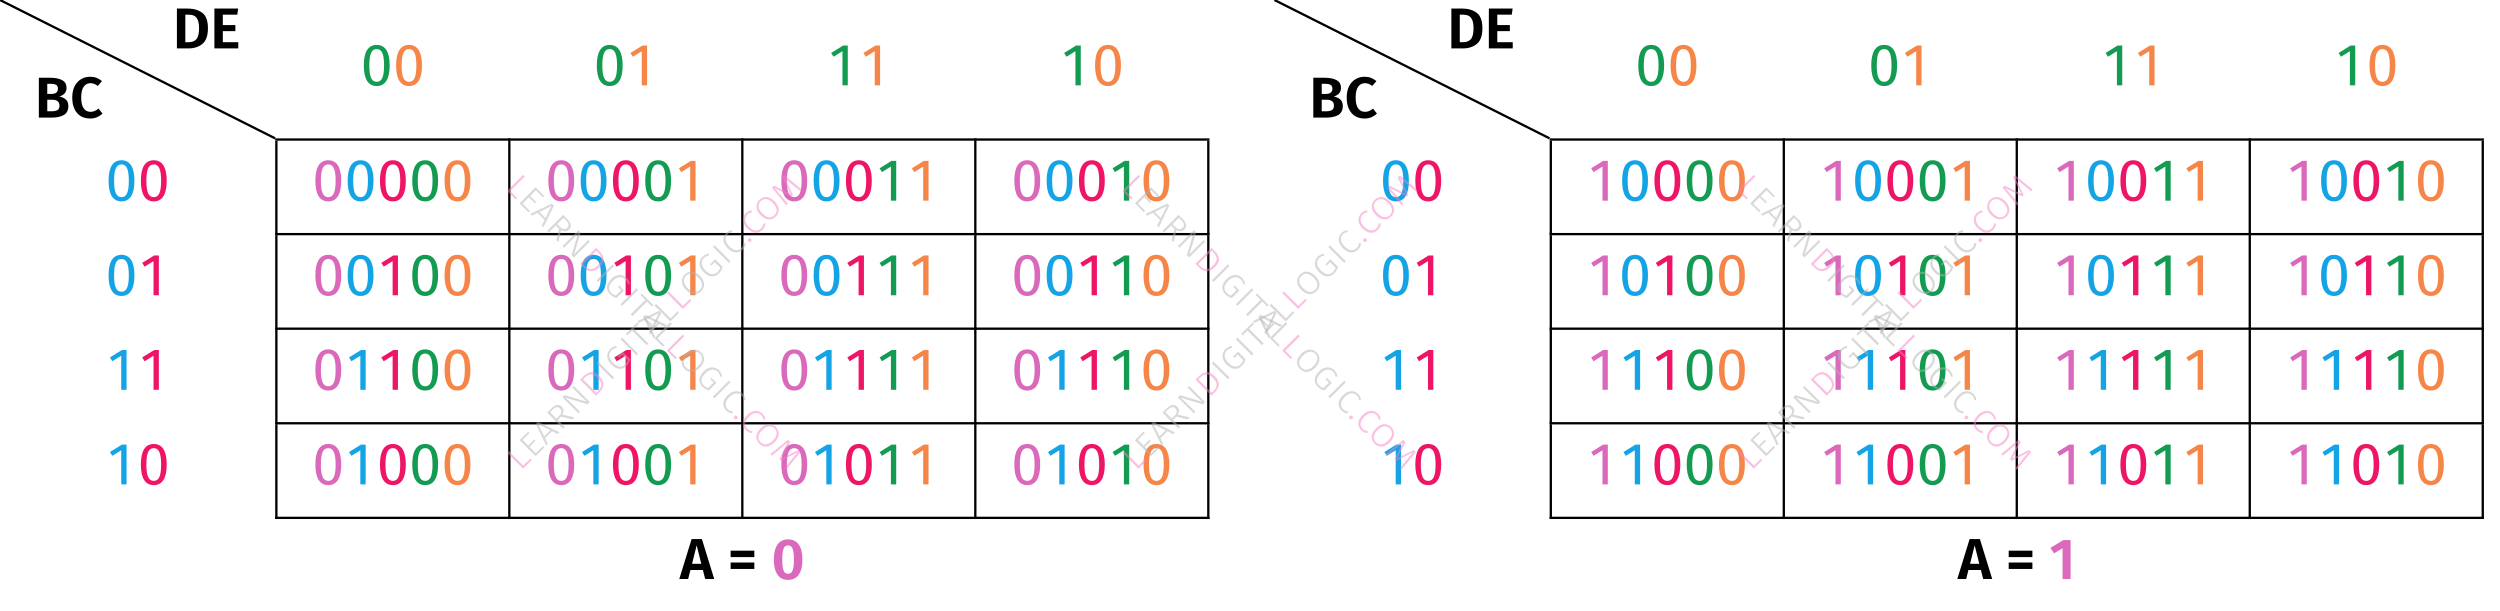 <?xml version="1.0" encoding="UTF-8"?> <svg xmlns="http://www.w3.org/2000/svg" xmlns:xlink="http://www.w3.org/1999/xlink" width="431.88" height="105.6" viewBox="0 0 431.88 105.6"><defs><g><g id="glyph-0-0"><path d="M 4.25 -3.656 C 4.719 -3.562 5.098 -3.391 5.391 -3.141 C 5.68 -2.891 5.828 -2.508 5.828 -2 C 5.828 -1.281 5.566 -0.766 5.047 -0.453 C 4.523 -0.148 3.801 0 2.875 0 L 0.734 0 L 0.734 -6.891 L 2.609 -6.891 C 3.555 -6.891 4.273 -6.75 4.766 -6.469 C 5.266 -6.195 5.516 -5.754 5.516 -5.141 C 5.516 -4.734 5.395 -4.406 5.156 -4.156 C 4.914 -3.906 4.613 -3.738 4.25 -3.656 Z M 2.188 -5.844 L 2.188 -4.094 L 2.906 -4.094 C 3.27 -4.094 3.547 -4.164 3.734 -4.312 C 3.93 -4.469 4.031 -4.695 4.031 -5 C 4.031 -5.312 3.926 -5.531 3.719 -5.656 C 3.508 -5.781 3.188 -5.844 2.75 -5.844 Z M 2.891 -1.094 C 3.348 -1.094 3.695 -1.16 3.938 -1.297 C 4.176 -1.43 4.297 -1.688 4.297 -2.062 C 4.297 -2.75 3.867 -3.094 3.016 -3.094 L 2.188 -3.094 L 2.188 -1.094 Z M 2.891 -1.094 "></path></g><g id="glyph-0-1"><path d="M 3.453 -7.062 C 3.879 -7.062 4.25 -7 4.562 -6.875 C 4.883 -6.75 5.203 -6.562 5.516 -6.312 L 4.781 -5.469 C 4.383 -5.789 3.969 -5.953 3.531 -5.953 C 3.039 -5.953 2.648 -5.75 2.359 -5.344 C 2.066 -4.945 1.922 -4.316 1.922 -3.453 C 1.922 -2.617 2.066 -2 2.359 -1.594 C 2.648 -1.195 3.039 -1 3.531 -1 C 3.789 -1 4.023 -1.047 4.234 -1.141 C 4.453 -1.234 4.68 -1.375 4.922 -1.562 L 5.594 -0.703 C 5.344 -0.453 5.035 -0.242 4.672 -0.078 C 4.316 0.078 3.922 0.156 3.484 0.156 C 2.859 0.156 2.312 0.02 1.844 -0.25 C 1.383 -0.531 1.023 -0.941 0.766 -1.484 C 0.504 -2.023 0.375 -2.68 0.375 -3.453 C 0.375 -4.203 0.504 -4.848 0.766 -5.391 C 1.035 -5.93 1.406 -6.344 1.875 -6.625 C 2.344 -6.914 2.867 -7.062 3.453 -7.062 Z M 3.453 -7.062 "></path></g><g id="glyph-0-2"><path d="M 2.531 -6.891 C 3.602 -6.891 4.461 -6.645 5.109 -6.156 C 5.766 -5.676 6.094 -4.785 6.094 -3.484 C 6.094 -2.203 5.773 -1.301 5.141 -0.781 C 4.504 -0.258 3.691 0 2.703 0 L 0.734 0 L 0.734 -6.891 Z M 2.188 -5.828 L 2.188 -1.078 L 2.797 -1.078 C 3.359 -1.078 3.789 -1.25 4.094 -1.594 C 4.406 -1.945 4.562 -2.578 4.562 -3.484 C 4.562 -4.109 4.484 -4.594 4.328 -4.938 C 4.172 -5.281 3.961 -5.516 3.703 -5.641 C 3.441 -5.766 3.129 -5.828 2.766 -5.828 Z M 2.188 -5.828 "></path></g><g id="glyph-0-3"><path d="M 4.844 -6.891 L 4.688 -5.828 L 2.188 -5.828 L 2.188 -4.031 L 4.359 -4.031 L 4.359 -2.984 L 2.188 -2.984 L 2.188 -1.078 L 4.859 -1.078 L 4.859 0 L 0.734 0 L 0.734 -6.891 Z M 4.844 -6.891 "></path></g><g id="glyph-0-4"><path d="M 4.375 0 L 3.984 -1.547 L 1.828 -1.547 L 1.438 0 L -0.094 0 L 2.031 -6.891 L 3.812 -6.891 L 5.938 0 Z M 2.109 -2.625 L 3.703 -2.625 L 2.906 -5.812 Z M 2.109 -2.625 "></path></g><g id="glyph-0-5"><path d="M 0.516 -3.781 L 0.516 -4.891 L 4.609 -4.891 L 4.609 -3.781 Z M 0.516 -1.734 L 0.516 -2.844 L 4.609 -2.844 L 4.609 -1.734 Z M 0.516 -1.734 "></path></g><g id="glyph-0-6"><path d="M 2.875 -6.844 C 3.688 -6.844 4.301 -6.539 4.719 -5.938 C 5.145 -5.344 5.359 -4.477 5.359 -3.344 C 5.359 -2.219 5.145 -1.352 4.719 -0.75 C 4.301 -0.145 3.688 0.156 2.875 0.156 C 2.07 0.156 1.461 -0.145 1.047 -0.75 C 0.629 -1.352 0.422 -2.219 0.422 -3.344 C 0.422 -4.477 0.629 -5.344 1.047 -5.938 C 1.461 -6.539 2.07 -6.844 2.875 -6.844 Z M 2.875 -5.797 C 2.633 -5.797 2.441 -5.719 2.297 -5.562 C 2.148 -5.406 2.039 -5.145 1.969 -4.781 C 1.906 -4.426 1.875 -3.945 1.875 -3.344 C 1.875 -2.738 1.906 -2.258 1.969 -1.906 C 2.039 -1.551 2.148 -1.297 2.297 -1.141 C 2.441 -0.984 2.633 -0.906 2.875 -0.906 C 3.113 -0.906 3.305 -0.977 3.453 -1.125 C 3.598 -1.281 3.707 -1.535 3.781 -1.891 C 3.852 -2.254 3.891 -2.738 3.891 -3.344 C 3.891 -3.969 3.852 -4.457 3.781 -4.812 C 3.707 -5.164 3.598 -5.414 3.453 -5.562 C 3.305 -5.719 3.113 -5.797 2.875 -5.797 Z M 2.875 -5.797 "></path></g><g id="glyph-0-7"><path d="M 3.656 -6.719 L 3.656 0 L 2.266 0 L 2.266 -5.328 L 0.797 -4.422 L 0.172 -5.375 L 2.406 -6.719 Z M 3.656 -6.719 "></path></g><g id="glyph-1-0"><path d="M 2.797 -6.266 C 3.625 -6.266 4.062 -5.5 4.062 -3.438 C 4.062 -1.359 3.625 -0.609 2.797 -0.609 C 1.953 -0.609 1.516 -1.359 1.516 -3.438 C 1.516 -5.5 1.953 -6.266 2.797 -6.266 Z M 2.797 -6.984 C 1.297 -6.984 0.562 -5.766 0.562 -3.438 C 0.562 -1.109 1.297 0.125 2.797 0.125 C 4.281 0.125 5.031 -1.109 5.031 -3.438 C 5.031 -5.75 4.281 -6.984 2.797 -6.984 Z M 2.797 -6.984 "></path></g><g id="glyph-1-1"><path d="M 2.75 0 L 3.672 0 L 3.672 -6.875 L 2.859 -6.875 L 0.797 -5.594 L 1.203 -4.938 L 2.75 -5.891 Z M 2.75 0 "></path></g><g id="glyph-2-0"><path d="M -1.938 -3.594 L 0.578 -1.078 L 1.812 -2.312 L 2.016 -2.016 L 0.547 -0.547 L -2.219 -3.312 Z M -1.938 -3.594 "></path></g><g id="glyph-2-1"><path d="M -0.703 -4.828 L -0.516 -4.547 L -1.703 -3.359 L -0.719 -2.375 L 0.312 -3.406 L 0.531 -3.188 L -0.5 -2.156 L 0.594 -1.062 L 1.844 -2.312 L 2.078 -2.078 L 0.547 -0.547 L -2.219 -3.312 Z M -0.703 -4.828 "></path></g><g id="glyph-2-2"><path d="M 2.062 -2.062 L 1.094 -2.562 L -0.109 -1.359 L 0.359 -0.359 L 0.078 -0.078 L -1.719 -3.812 L -1.359 -4.172 L 2.375 -2.375 Z M -0.266 -1.672 L 0.781 -2.719 L -1.312 -3.75 Z M -0.266 -1.672 "></path></g><g id="glyph-2-3"><path d="M 0.188 -2.625 L -0.391 -2.047 L 0.828 -0.828 L 0.547 -0.547 L -2.219 -3.312 L -1.484 -4.047 C -1.141 -4.391 -0.812 -4.582 -0.5 -4.625 C -0.195 -4.676 0.07 -4.582 0.312 -4.344 C 0.508 -4.145 0.613 -3.93 0.625 -3.703 C 0.645 -3.484 0.57 -3.238 0.406 -2.969 L 2.484 -2.484 L 2.141 -2.141 Z M -0.156 -2.75 C 0.082 -2.988 0.219 -3.211 0.25 -3.422 C 0.281 -3.629 0.195 -3.832 0 -4.031 C -0.176 -4.207 -0.363 -4.281 -0.562 -4.25 C -0.77 -4.227 -1.008 -4.082 -1.281 -3.812 L -1.719 -3.375 L -0.625 -2.281 Z M -0.156 -2.75 "></path></g><g id="glyph-2-4"><path d="M 2.5 -2.5 L 2.109 -2.109 L -1.719 -3.25 C -1.375 -2.969 -1.016 -2.641 -0.641 -2.266 L 0.812 -0.812 L 0.547 -0.547 L -2.219 -3.312 L -1.844 -3.688 L 1.984 -2.547 C 1.723 -2.766 1.414 -3.051 1.062 -3.406 L -0.531 -5 L -0.266 -5.266 Z M 2.5 -2.5 "></path></g><g id="glyph-2-5"><path d="M -1.609 -3.922 C -1.211 -4.316 -0.789 -4.547 -0.344 -4.609 C 0.102 -4.672 0.586 -4.441 1.109 -3.922 C 1.629 -3.398 1.863 -2.906 1.812 -2.438 C 1.77 -1.977 1.562 -1.562 1.188 -1.188 L 0.547 -0.547 L -2.219 -3.312 Z M -1.703 -3.359 L 0.594 -1.062 L 0.984 -1.453 C 1.648 -2.117 1.594 -2.844 0.812 -3.625 C 0.375 -4.062 -0.016 -4.258 -0.359 -4.219 C -0.711 -4.188 -1.039 -4.02 -1.344 -3.719 Z M -1.703 -3.359 "></path></g><g id="glyph-2-6"><path d="M -1.938 -3.594 L 0.828 -0.828 L 0.547 -0.547 L -2.219 -3.312 Z M -1.938 -3.594 "></path></g><g id="glyph-2-7"><path d="M -1.266 -4.359 C -1.086 -4.535 -0.91 -4.66 -0.734 -4.734 C -0.566 -4.816 -0.375 -4.875 -0.156 -4.906 L -0.156 -4.562 C -0.32 -4.539 -0.473 -4.492 -0.609 -4.422 C -0.754 -4.359 -0.895 -4.258 -1.031 -4.125 C -1.188 -3.969 -1.289 -3.773 -1.344 -3.547 C -1.406 -3.328 -1.391 -3.082 -1.297 -2.812 C -1.211 -2.551 -1.035 -2.285 -0.766 -2.016 C -0.359 -1.609 0.02 -1.383 0.375 -1.344 C 0.738 -1.312 1.066 -1.441 1.359 -1.734 C 1.566 -1.941 1.719 -2.188 1.812 -2.469 L 0.859 -3.422 L 0.297 -2.859 L 0.047 -3.047 L 0.922 -3.922 L 2.234 -2.609 C 2.129 -2.191 1.91 -1.816 1.578 -1.484 C 1.203 -1.109 0.781 -0.938 0.312 -0.969 C -0.145 -1.008 -0.602 -1.258 -1.062 -1.719 C -1.363 -2.02 -1.566 -2.332 -1.672 -2.656 C -1.773 -2.977 -1.785 -3.285 -1.703 -3.578 C -1.629 -3.879 -1.484 -4.141 -1.266 -4.359 Z M -1.266 -4.359 "></path></g><g id="glyph-2-8"><path d="M -0.672 -4.859 L -0.453 -4.578 L -1.297 -3.734 L 1.219 -1.219 L 0.922 -0.922 L -1.594 -3.438 L -2.438 -2.594 L -2.688 -2.844 Z M -0.672 -4.859 "></path></g><g id="glyph-2-9"><path d="M -1.281 -4.344 C -1.051 -4.57 -0.785 -4.723 -0.484 -4.797 C -0.191 -4.879 0.109 -4.859 0.422 -4.734 C 0.742 -4.617 1.055 -4.41 1.359 -4.109 C 1.648 -3.816 1.852 -3.508 1.969 -3.188 C 2.094 -2.875 2.117 -2.57 2.047 -2.281 C 1.973 -1.988 1.816 -1.723 1.578 -1.484 C 1.336 -1.242 1.07 -1.086 0.781 -1.016 C 0.488 -0.941 0.188 -0.961 -0.125 -1.078 C -0.438 -1.191 -0.742 -1.398 -1.047 -1.703 C -1.348 -2.004 -1.555 -2.312 -1.672 -2.625 C -1.785 -2.938 -1.805 -3.238 -1.734 -3.531 C -1.672 -3.832 -1.52 -4.102 -1.281 -4.344 Z M -1.047 -4.109 C -1.328 -3.828 -1.445 -3.504 -1.406 -3.141 C -1.375 -2.785 -1.156 -2.406 -0.75 -2 C -0.352 -1.602 0.02 -1.383 0.375 -1.344 C 0.738 -1.312 1.062 -1.438 1.344 -1.719 C 1.625 -2 1.742 -2.316 1.703 -2.672 C 1.672 -3.035 1.457 -3.414 1.062 -3.812 C 0.656 -4.219 0.273 -4.438 -0.078 -4.469 C -0.441 -4.508 -0.766 -4.391 -1.047 -4.109 Z M -1.047 -4.109 "></path></g><g id="glyph-2-10"><path d="M -1.297 -4.328 C -1.129 -4.492 -0.969 -4.613 -0.812 -4.688 C -0.656 -4.758 -0.473 -4.805 -0.266 -4.828 L -0.25 -4.5 C -0.406 -4.469 -0.547 -4.426 -0.672 -4.375 C -0.797 -4.32 -0.922 -4.234 -1.047 -4.109 C -1.305 -3.848 -1.422 -3.531 -1.391 -3.156 C -1.367 -2.789 -1.16 -2.41 -0.766 -2.016 C -0.367 -1.617 0.008 -1.406 0.375 -1.375 C 0.738 -1.344 1.055 -1.461 1.328 -1.734 C 1.461 -1.867 1.555 -2.004 1.609 -2.141 C 1.66 -2.273 1.703 -2.43 1.734 -2.609 L 2.062 -2.562 C 2.051 -2.156 1.883 -1.789 1.562 -1.469 C 1.332 -1.238 1.07 -1.086 0.781 -1.016 C 0.488 -0.941 0.188 -0.961 -0.125 -1.078 C -0.438 -1.191 -0.75 -1.406 -1.062 -1.719 C -1.363 -2.02 -1.566 -2.328 -1.672 -2.641 C -1.785 -2.961 -1.805 -3.27 -1.734 -3.562 C -1.66 -3.852 -1.516 -4.109 -1.297 -4.328 Z M -1.297 -4.328 "></path></g><g id="glyph-2-11"><path d="M 0.109 -0.922 C 0.172 -0.984 0.242 -1.016 0.328 -1.016 C 0.41 -1.016 0.484 -0.984 0.547 -0.922 C 0.617 -0.848 0.656 -0.766 0.656 -0.672 C 0.664 -0.586 0.641 -0.516 0.578 -0.453 C 0.504 -0.379 0.422 -0.348 0.328 -0.359 C 0.234 -0.367 0.156 -0.406 0.094 -0.469 C 0.031 -0.531 0 -0.602 0 -0.688 C 0 -0.77 0.035 -0.848 0.109 -0.922 Z M 0.109 -0.922 "></path></g><g id="glyph-2-12"><path d="M 3.062 -3.062 L 2.781 -2.781 L 1.359 -3.953 C 0.848 -4.359 0.41 -4.734 0.047 -5.078 L 1.5 -2.156 L 1.234 -1.891 L -1.703 -3.328 C -1.492 -3.117 -1.117 -2.691 -0.578 -2.047 L 0.625 -0.625 L 0.344 -0.344 L -2.141 -3.391 L -1.766 -3.766 L 1.078 -2.328 L -0.359 -5.172 L 0.016 -5.547 Z M 3.062 -3.062 "></path></g><g id="glyph-3-0"><path d="M 3.594 -1.938 L 1.078 0.578 L 2.312 1.812 L 2.016 2.016 L 0.547 0.547 L 3.312 -2.219 Z M 3.594 -1.938 "></path></g><g id="glyph-3-1"><path d="M 4.828 -0.703 L 4.547 -0.516 L 3.359 -1.703 L 2.375 -0.719 L 3.406 0.312 L 3.188 0.531 L 2.156 -0.5 L 1.062 0.594 L 2.312 1.844 L 2.078 2.078 L 0.547 0.547 L 3.312 -2.219 Z M 4.828 -0.703 "></path></g><g id="glyph-3-2"><path d="M 2.062 2.062 L 2.562 1.094 L 1.359 -0.109 L 0.359 0.359 L 0.078 0.078 L 3.812 -1.719 L 4.172 -1.359 L 2.375 2.375 Z M 1.672 -0.266 L 2.719 0.781 L 3.75 -1.312 Z M 1.672 -0.266 "></path></g><g id="glyph-3-3"><path d="M 2.625 0.188 L 2.047 -0.391 L 0.828 0.828 L 0.547 0.547 L 3.312 -2.219 L 4.047 -1.484 C 4.391 -1.141 4.582 -0.812 4.625 -0.5 C 4.676 -0.195 4.582 0.07 4.344 0.312 C 4.145 0.508 3.93 0.613 3.703 0.625 C 3.484 0.645 3.238 0.57 2.969 0.406 L 2.484 2.484 L 2.141 2.141 Z M 2.75 -0.156 C 2.988 0.082 3.211 0.219 3.422 0.25 C 3.629 0.281 3.832 0.195 4.031 0 C 4.207 -0.176 4.281 -0.363 4.25 -0.562 C 4.227 -0.77 4.082 -1.008 3.812 -1.281 L 3.375 -1.719 L 2.281 -0.625 Z M 2.75 -0.156 "></path></g><g id="glyph-3-4"><path d="M 2.5 2.5 L 2.109 2.109 L 3.25 -1.719 C 2.969 -1.375 2.641 -1.016 2.266 -0.641 L 0.812 0.812 L 0.547 0.547 L 3.312 -2.219 L 3.688 -1.844 L 2.547 1.984 C 2.766 1.723 3.051 1.414 3.406 1.062 L 5 -0.531 L 5.266 -0.266 Z M 2.5 2.5 "></path></g><g id="glyph-3-5"><path d="M 3.922 -1.609 C 4.316 -1.211 4.547 -0.789 4.609 -0.344 C 4.672 0.102 4.441 0.586 3.922 1.109 C 3.398 1.629 2.906 1.863 2.438 1.812 C 1.977 1.77 1.562 1.562 1.188 1.188 L 0.547 0.547 L 3.312 -2.219 Z M 3.359 -1.703 L 1.062 0.594 L 1.453 0.984 C 2.117 1.648 2.844 1.594 3.625 0.812 C 4.062 0.375 4.258 -0.016 4.219 -0.359 C 4.188 -0.711 4.02 -1.039 3.719 -1.344 Z M 3.359 -1.703 "></path></g><g id="glyph-3-6"><path d="M 3.594 -1.938 L 0.828 0.828 L 0.547 0.547 L 3.312 -2.219 Z M 3.594 -1.938 "></path></g><g id="glyph-3-7"><path d="M 4.359 -1.266 C 4.535 -1.086 4.66 -0.91 4.734 -0.734 C 4.816 -0.566 4.875 -0.375 4.906 -0.156 L 4.562 -0.156 C 4.539 -0.32 4.492 -0.473 4.422 -0.609 C 4.359 -0.754 4.258 -0.895 4.125 -1.031 C 3.969 -1.188 3.773 -1.289 3.547 -1.344 C 3.328 -1.406 3.082 -1.391 2.812 -1.297 C 2.551 -1.211 2.285 -1.035 2.016 -0.766 C 1.609 -0.359 1.383 0.02 1.344 0.375 C 1.312 0.738 1.441 1.066 1.734 1.359 C 1.941 1.566 2.188 1.719 2.469 1.812 L 3.422 0.859 L 2.859 0.297 L 3.047 0.047 L 3.922 0.922 L 2.609 2.234 C 2.191 2.129 1.816 1.91 1.484 1.578 C 1.109 1.203 0.938 0.781 0.969 0.312 C 1.008 -0.145 1.258 -0.602 1.719 -1.062 C 2.02 -1.363 2.332 -1.566 2.656 -1.672 C 2.977 -1.773 3.285 -1.785 3.578 -1.703 C 3.879 -1.629 4.141 -1.484 4.359 -1.266 Z M 4.359 -1.266 "></path></g><g id="glyph-3-8"><path d="M 4.859 -0.672 L 4.578 -0.453 L 3.734 -1.297 L 1.219 1.219 L 0.922 0.922 L 3.438 -1.594 L 2.594 -2.438 L 2.844 -2.688 Z M 4.859 -0.672 "></path></g><g id="glyph-3-9"><path d="M 4.344 -1.281 C 4.57 -1.051 4.723 -0.785 4.797 -0.484 C 4.879 -0.191 4.859 0.109 4.734 0.422 C 4.617 0.742 4.41 1.055 4.109 1.359 C 3.816 1.648 3.508 1.852 3.188 1.969 C 2.875 2.094 2.57 2.117 2.281 2.047 C 1.988 1.973 1.723 1.816 1.484 1.578 C 1.242 1.336 1.086 1.07 1.016 0.781 C 0.941 0.488 0.961 0.188 1.078 -0.125 C 1.191 -0.438 1.398 -0.742 1.703 -1.047 C 2.004 -1.348 2.312 -1.555 2.625 -1.672 C 2.938 -1.785 3.238 -1.805 3.531 -1.734 C 3.832 -1.672 4.102 -1.52 4.344 -1.281 Z M 4.109 -1.047 C 3.828 -1.328 3.504 -1.445 3.141 -1.406 C 2.785 -1.375 2.406 -1.156 2 -0.75 C 1.602 -0.352 1.383 0.02 1.344 0.375 C 1.312 0.738 1.438 1.062 1.719 1.344 C 2 1.625 2.316 1.742 2.672 1.703 C 3.035 1.672 3.414 1.457 3.812 1.062 C 4.219 0.656 4.438 0.273 4.469 -0.078 C 4.508 -0.441 4.391 -0.766 4.109 -1.047 Z M 4.109 -1.047 "></path></g><g id="glyph-3-10"><path d="M 4.328 -1.297 C 4.492 -1.129 4.613 -0.969 4.688 -0.812 C 4.758 -0.656 4.805 -0.473 4.828 -0.266 L 4.5 -0.25 C 4.469 -0.406 4.426 -0.547 4.375 -0.672 C 4.32 -0.797 4.234 -0.922 4.109 -1.047 C 3.848 -1.305 3.531 -1.422 3.156 -1.391 C 2.789 -1.367 2.41 -1.16 2.016 -0.766 C 1.617 -0.367 1.406 0.008 1.375 0.375 C 1.344 0.738 1.461 1.055 1.734 1.328 C 1.867 1.461 2.004 1.555 2.141 1.609 C 2.273 1.66 2.43 1.703 2.609 1.734 L 2.562 2.062 C 2.156 2.051 1.789 1.883 1.469 1.562 C 1.238 1.332 1.086 1.07 1.016 0.781 C 0.941 0.488 0.961 0.188 1.078 -0.125 C 1.191 -0.438 1.406 -0.75 1.719 -1.062 C 2.02 -1.363 2.328 -1.566 2.641 -1.672 C 2.961 -1.785 3.27 -1.805 3.562 -1.734 C 3.852 -1.66 4.109 -1.516 4.328 -1.297 Z M 4.328 -1.297 "></path></g><g id="glyph-3-11"><path d="M 0.922 0.109 C 0.984 0.172 1.016 0.242 1.016 0.328 C 1.016 0.41 0.984 0.484 0.922 0.547 C 0.848 0.617 0.766 0.656 0.672 0.656 C 0.586 0.664 0.516 0.641 0.453 0.578 C 0.379 0.504 0.348 0.422 0.359 0.328 C 0.367 0.234 0.406 0.156 0.469 0.094 C 0.531 0.031 0.602 0 0.688 0 C 0.77 0 0.848 0.035 0.922 0.109 Z M 0.922 0.109 "></path></g><g id="glyph-3-12"><path d="M 3.062 3.062 L 2.781 2.781 L 3.953 1.359 C 4.359 0.848 4.734 0.41 5.078 0.047 L 2.156 1.5 L 1.891 1.234 L 3.328 -1.703 C 3.117 -1.492 2.691 -1.117 2.047 -0.578 L 0.625 0.625 L 0.344 0.344 L 3.391 -2.141 L 3.766 -1.766 L 2.328 1.078 L 5.172 -0.359 L 5.547 0.016 Z M 3.062 3.062 "></path></g></g></defs><g fill="rgb(0%, 0%, 0%)" fill-opacity="1"><use xlink:href="#glyph-0-0" x="5.978" y="20.32"></use><use xlink:href="#glyph-0-1" x="12.105" y="20.32"></use></g><g fill="rgb(0%, 0%, 0%)" fill-opacity="1"><use xlink:href="#glyph-0-2" x="29.828" y="8.365"></use><use xlink:href="#glyph-0-3" x="36.304" y="8.365"></use></g><path fill="none" stroke-width="0.4" stroke-linecap="butt" stroke-linejoin="miter" stroke="rgb(0%, 0%, 0%)" stroke-opacity="1" stroke-miterlimit="10" d="M 0 24 L 47.721 -0 " transform="matrix(0.996, 0, 0, -0.996, 0, 23.906)"></path><g fill="rgb(8.043%, 60.866%, 32.265%)" fill-opacity="1"><use xlink:href="#glyph-1-0" x="62.286" y="14.741"></use></g><g fill="rgb(96.411%, 52.057%, 28.177%)" fill-opacity="1"><use xlink:href="#glyph-1-0" x="67.866" y="14.741"></use></g><g fill="rgb(8.043%, 60.866%, 32.265%)" fill-opacity="1"><use xlink:href="#glyph-1-0" x="102.536" y="14.741"></use></g><g fill="rgb(96.411%, 52.057%, 28.177%)" fill-opacity="1"><use xlink:href="#glyph-1-1" x="108.115" y="14.741"></use></g><g fill="rgb(8.043%, 60.866%, 32.265%)" fill-opacity="1"><use xlink:href="#glyph-1-1" x="142.785" y="14.741"></use></g><g fill="rgb(96.411%, 52.057%, 28.177%)" fill-opacity="1"><use xlink:href="#glyph-1-1" x="148.364" y="14.741"></use></g><g fill="rgb(8.043%, 60.866%, 32.265%)" fill-opacity="1"><use xlink:href="#glyph-1-1" x="183.034" y="14.741"></use></g><g fill="rgb(96.411%, 52.057%, 28.177%)" fill-opacity="1"><use xlink:href="#glyph-1-0" x="188.613" y="14.741"></use></g><g fill="rgb(7.817%, 64.082%, 90.036%)" fill-opacity="1"><use xlink:href="#glyph-1-0" x="18.192" y="34.666"></use></g><g fill="rgb(92.993%, 8.031%, 39.876%)" fill-opacity="1"><use xlink:href="#glyph-1-0" x="23.771" y="34.666"></use></g><g fill="rgb(85.41%, 40.778%, 73.248%)" fill-opacity="1"><use xlink:href="#glyph-1-0" x="53.918" y="34.666"></use></g><g fill="rgb(7.817%, 64.082%, 90.036%)" fill-opacity="1"><use xlink:href="#glyph-1-0" x="59.497" y="34.666"></use></g><g fill="rgb(92.993%, 8.031%, 39.876%)" fill-opacity="1"><use xlink:href="#glyph-1-0" x="65.076" y="34.666"></use></g><g fill="rgb(8.043%, 60.866%, 32.265%)" fill-opacity="1"><use xlink:href="#glyph-1-0" x="70.655" y="34.666"></use></g><g fill="rgb(96.411%, 52.057%, 28.177%)" fill-opacity="1"><use xlink:href="#glyph-1-0" x="76.234" y="34.666"></use></g><g fill="rgb(85.41%, 40.778%, 73.248%)" fill-opacity="1"><use xlink:href="#glyph-1-0" x="94.167" y="34.666"></use></g><g fill="rgb(7.817%, 64.082%, 90.036%)" fill-opacity="1"><use xlink:href="#glyph-1-0" x="99.746" y="34.666"></use></g><g fill="rgb(92.993%, 8.031%, 39.876%)" fill-opacity="1"><use xlink:href="#glyph-1-0" x="105.325" y="34.666"></use></g><g fill="rgb(8.043%, 60.866%, 32.265%)" fill-opacity="1"><use xlink:href="#glyph-1-0" x="110.904" y="34.666"></use></g><g fill="rgb(96.411%, 52.057%, 28.177%)" fill-opacity="1"><use xlink:href="#glyph-1-1" x="116.483" y="34.666"></use></g><g fill="rgb(85.41%, 40.778%, 73.248%)" fill-opacity="1"><use xlink:href="#glyph-1-0" x="134.416" y="34.666"></use></g><g fill="rgb(7.817%, 64.082%, 90.036%)" fill-opacity="1"><use xlink:href="#glyph-1-0" x="139.995" y="34.666"></use></g><g fill="rgb(92.993%, 8.031%, 39.876%)" fill-opacity="1"><use xlink:href="#glyph-1-0" x="145.574" y="34.666"></use></g><g fill="rgb(8.043%, 60.866%, 32.265%)" fill-opacity="1"><use xlink:href="#glyph-1-1" x="151.153" y="34.666"></use></g><g fill="rgb(96.411%, 52.057%, 28.177%)" fill-opacity="1"><use xlink:href="#glyph-1-1" x="156.732" y="34.666"></use></g><g fill="rgb(85.41%, 40.778%, 73.248%)" fill-opacity="1"><use xlink:href="#glyph-1-0" x="174.665" y="34.666"></use></g><g fill="rgb(7.817%, 64.082%, 90.036%)" fill-opacity="1"><use xlink:href="#glyph-1-0" x="180.244" y="34.666"></use></g><g fill="rgb(92.993%, 8.031%, 39.876%)" fill-opacity="1"><use xlink:href="#glyph-1-0" x="185.823" y="34.666"></use></g><g fill="rgb(8.043%, 60.866%, 32.265%)" fill-opacity="1"><use xlink:href="#glyph-1-1" x="191.402" y="34.666"></use></g><g fill="rgb(96.411%, 52.057%, 28.177%)" fill-opacity="1"><use xlink:href="#glyph-1-0" x="196.981" y="34.666"></use></g><path fill="none" stroke-width="0.399" stroke-linecap="butt" stroke-linejoin="miter" stroke="rgb(0%, 0%, 0%)" stroke-opacity="1" stroke-miterlimit="10" d="M -24.258 31.351 L -24.258 47.691 " transform="matrix(1, 0, 0, -1, 72, 71.996)"></path><path fill="none" stroke-width="0.399" stroke-linecap="butt" stroke-linejoin="miter" stroke="rgb(0%, 0%, 0%)" stroke-opacity="1" stroke-miterlimit="10" d="M 15.988 31.351 L 15.988 47.691 " transform="matrix(1, 0, 0, -1, 72, 71.996)"></path><path fill="none" stroke-width="0.399" stroke-linecap="butt" stroke-linejoin="miter" stroke="rgb(0%, 0%, 0%)" stroke-opacity="1" stroke-miterlimit="10" d="M 56.238 31.351 L 56.238 47.691 " transform="matrix(1, 0, 0, -1, 72, 71.996)"></path><path fill="none" stroke-width="0.399" stroke-linecap="butt" stroke-linejoin="miter" stroke="rgb(0%, 0%, 0%)" stroke-opacity="1" stroke-miterlimit="10" d="M 96.488 31.351 L 96.488 47.691 " transform="matrix(1, 0, 0, -1, 72, 71.996)"></path><path fill="none" stroke-width="0.399" stroke-linecap="butt" stroke-linejoin="miter" stroke="rgb(0%, 0%, 0%)" stroke-opacity="1" stroke-miterlimit="10" d="M 136.738 31.351 L 136.738 47.691 " transform="matrix(1, 0, 0, -1, 72, 71.996)"></path><g fill="rgb(7.817%, 64.082%, 90.036%)" fill-opacity="1"><use xlink:href="#glyph-1-0" x="18.192" y="51.005"></use></g><g fill="rgb(92.993%, 8.031%, 39.876%)" fill-opacity="1"><use xlink:href="#glyph-1-1" x="23.771" y="51.005"></use></g><g fill="rgb(85.41%, 40.778%, 73.248%)" fill-opacity="1"><use xlink:href="#glyph-1-0" x="53.918" y="51.005"></use></g><g fill="rgb(7.817%, 64.082%, 90.036%)" fill-opacity="1"><use xlink:href="#glyph-1-0" x="59.497" y="51.005"></use></g><g fill="rgb(92.993%, 8.031%, 39.876%)" fill-opacity="1"><use xlink:href="#glyph-1-1" x="65.076" y="51.005"></use></g><g fill="rgb(8.043%, 60.866%, 32.265%)" fill-opacity="1"><use xlink:href="#glyph-1-0" x="70.655" y="51.005"></use></g><g fill="rgb(96.411%, 52.057%, 28.177%)" fill-opacity="1"><use xlink:href="#glyph-1-0" x="76.234" y="51.005"></use></g><g fill="rgb(85.41%, 40.778%, 73.248%)" fill-opacity="1"><use xlink:href="#glyph-1-0" x="94.167" y="51.005"></use></g><g fill="rgb(7.817%, 64.082%, 90.036%)" fill-opacity="1"><use xlink:href="#glyph-1-0" x="99.746" y="51.005"></use></g><g fill="rgb(92.993%, 8.031%, 39.876%)" fill-opacity="1"><use xlink:href="#glyph-1-1" x="105.325" y="51.005"></use></g><g fill="rgb(8.043%, 60.866%, 32.265%)" fill-opacity="1"><use xlink:href="#glyph-1-0" x="110.904" y="51.005"></use></g><g fill="rgb(96.411%, 52.057%, 28.177%)" fill-opacity="1"><use xlink:href="#glyph-1-1" x="116.483" y="51.005"></use></g><g fill="rgb(85.41%, 40.778%, 73.248%)" fill-opacity="1"><use xlink:href="#glyph-1-0" x="134.416" y="51.005"></use></g><g fill="rgb(7.817%, 64.082%, 90.036%)" fill-opacity="1"><use xlink:href="#glyph-1-0" x="139.995" y="51.005"></use></g><g fill="rgb(92.993%, 8.031%, 39.876%)" fill-opacity="1"><use xlink:href="#glyph-1-1" x="145.574" y="51.005"></use></g><g fill="rgb(8.043%, 60.866%, 32.265%)" fill-opacity="1"><use xlink:href="#glyph-1-1" x="151.153" y="51.005"></use></g><g fill="rgb(96.411%, 52.057%, 28.177%)" fill-opacity="1"><use xlink:href="#glyph-1-1" x="156.732" y="51.005"></use></g><g fill="rgb(85.41%, 40.778%, 73.248%)" fill-opacity="1"><use xlink:href="#glyph-1-0" x="174.665" y="51.005"></use></g><g fill="rgb(7.817%, 64.082%, 90.036%)" fill-opacity="1"><use xlink:href="#glyph-1-0" x="180.244" y="51.005"></use></g><g fill="rgb(92.993%, 8.031%, 39.876%)" fill-opacity="1"><use xlink:href="#glyph-1-1" x="185.823" y="51.005"></use></g><g fill="rgb(8.043%, 60.866%, 32.265%)" fill-opacity="1"><use xlink:href="#glyph-1-1" x="191.402" y="51.005"></use></g><g fill="rgb(96.411%, 52.057%, 28.177%)" fill-opacity="1"><use xlink:href="#glyph-1-0" x="196.981" y="51.005"></use></g><path fill="none" stroke-width="0.399" stroke-linecap="butt" stroke-linejoin="miter" stroke="rgb(0%, 0%, 0%)" stroke-opacity="1" stroke-miterlimit="10" d="M -24.258 15.016 L -24.258 31.351 " transform="matrix(1, 0, 0, -1, 72, 71.996)"></path><path fill="none" stroke-width="0.399" stroke-linecap="butt" stroke-linejoin="miter" stroke="rgb(0%, 0%, 0%)" stroke-opacity="1" stroke-miterlimit="10" d="M 15.988 15.016 L 15.988 31.351 " transform="matrix(1, 0, 0, -1, 72, 71.996)"></path><path fill="none" stroke-width="0.399" stroke-linecap="butt" stroke-linejoin="miter" stroke="rgb(0%, 0%, 0%)" stroke-opacity="1" stroke-miterlimit="10" d="M 56.238 15.016 L 56.238 31.351 " transform="matrix(1, 0, 0, -1, 72, 71.996)"></path><path fill="none" stroke-width="0.399" stroke-linecap="butt" stroke-linejoin="miter" stroke="rgb(0%, 0%, 0%)" stroke-opacity="1" stroke-miterlimit="10" d="M 96.488 15.016 L 96.488 31.351 " transform="matrix(1, 0, 0, -1, 72, 71.996)"></path><path fill="none" stroke-width="0.399" stroke-linecap="butt" stroke-linejoin="miter" stroke="rgb(0%, 0%, 0%)" stroke-opacity="1" stroke-miterlimit="10" d="M 136.738 15.016 L 136.738 31.351 " transform="matrix(1, 0, 0, -1, 72, 71.996)"></path><g fill="rgb(7.817%, 64.082%, 90.036%)" fill-opacity="1"><use xlink:href="#glyph-1-1" x="18.192" y="67.343"></use></g><g fill="rgb(92.993%, 8.031%, 39.876%)" fill-opacity="1"><use xlink:href="#glyph-1-1" x="23.771" y="67.343"></use></g><g fill="rgb(85.41%, 40.778%, 73.248%)" fill-opacity="1"><use xlink:href="#glyph-1-0" x="53.918" y="67.343"></use></g><g fill="rgb(7.817%, 64.082%, 90.036%)" fill-opacity="1"><use xlink:href="#glyph-1-1" x="59.497" y="67.343"></use></g><g fill="rgb(92.993%, 8.031%, 39.876%)" fill-opacity="1"><use xlink:href="#glyph-1-1" x="65.076" y="67.343"></use></g><g fill="rgb(8.043%, 60.866%, 32.265%)" fill-opacity="1"><use xlink:href="#glyph-1-0" x="70.655" y="67.343"></use></g><g fill="rgb(96.411%, 52.057%, 28.177%)" fill-opacity="1"><use xlink:href="#glyph-1-0" x="76.234" y="67.343"></use></g><g fill="rgb(85.41%, 40.778%, 73.248%)" fill-opacity="1"><use xlink:href="#glyph-1-0" x="94.167" y="67.343"></use></g><g fill="rgb(7.817%, 64.082%, 90.036%)" fill-opacity="1"><use xlink:href="#glyph-1-1" x="99.746" y="67.343"></use></g><g fill="rgb(92.993%, 8.031%, 39.876%)" fill-opacity="1"><use xlink:href="#glyph-1-1" x="105.325" y="67.343"></use></g><g fill="rgb(8.043%, 60.866%, 32.265%)" fill-opacity="1"><use xlink:href="#glyph-1-0" x="110.904" y="67.343"></use></g><g fill="rgb(96.411%, 52.057%, 28.177%)" fill-opacity="1"><use xlink:href="#glyph-1-1" x="116.483" y="67.343"></use></g><g fill="rgb(85.41%, 40.778%, 73.248%)" fill-opacity="1"><use xlink:href="#glyph-1-0" x="134.416" y="67.343"></use></g><g fill="rgb(7.817%, 64.082%, 90.036%)" fill-opacity="1"><use xlink:href="#glyph-1-1" x="139.995" y="67.343"></use></g><g fill="rgb(92.993%, 8.031%, 39.876%)" fill-opacity="1"><use xlink:href="#glyph-1-1" x="145.574" y="67.343"></use></g><g fill="rgb(8.043%, 60.866%, 32.265%)" fill-opacity="1"><use xlink:href="#glyph-1-1" x="151.153" y="67.343"></use></g><g fill="rgb(96.411%, 52.057%, 28.177%)" fill-opacity="1"><use xlink:href="#glyph-1-1" x="156.732" y="67.343"></use></g><g fill="rgb(85.41%, 40.778%, 73.248%)" fill-opacity="1"><use xlink:href="#glyph-1-0" x="174.665" y="67.343"></use></g><g fill="rgb(7.817%, 64.082%, 90.036%)" fill-opacity="1"><use xlink:href="#glyph-1-1" x="180.244" y="67.343"></use></g><g fill="rgb(92.993%, 8.031%, 39.876%)" fill-opacity="1"><use xlink:href="#glyph-1-1" x="185.823" y="67.343"></use></g><g fill="rgb(8.043%, 60.866%, 32.265%)" fill-opacity="1"><use xlink:href="#glyph-1-1" x="191.402" y="67.343"></use></g><g fill="rgb(96.411%, 52.057%, 28.177%)" fill-opacity="1"><use xlink:href="#glyph-1-0" x="196.981" y="67.343"></use></g><path fill="none" stroke-width="0.399" stroke-linecap="butt" stroke-linejoin="miter" stroke="rgb(0%, 0%, 0%)" stroke-opacity="1" stroke-miterlimit="10" d="M -24.258 -1.324 L -24.258 15.016 " transform="matrix(1, 0, 0, -1, 72, 71.996)"></path><path fill="none" stroke-width="0.399" stroke-linecap="butt" stroke-linejoin="miter" stroke="rgb(0%, 0%, 0%)" stroke-opacity="1" stroke-miterlimit="10" d="M 15.988 -1.324 L 15.988 15.016 " transform="matrix(1, 0, 0, -1, 72, 71.996)"></path><path fill="none" stroke-width="0.399" stroke-linecap="butt" stroke-linejoin="miter" stroke="rgb(0%, 0%, 0%)" stroke-opacity="1" stroke-miterlimit="10" d="M 56.238 -1.324 L 56.238 15.016 " transform="matrix(1, 0, 0, -1, 72, 71.996)"></path><path fill="none" stroke-width="0.399" stroke-linecap="butt" stroke-linejoin="miter" stroke="rgb(0%, 0%, 0%)" stroke-opacity="1" stroke-miterlimit="10" d="M 96.488 -1.324 L 96.488 15.016 " transform="matrix(1, 0, 0, -1, 72, 71.996)"></path><path fill="none" stroke-width="0.399" stroke-linecap="butt" stroke-linejoin="miter" stroke="rgb(0%, 0%, 0%)" stroke-opacity="1" stroke-miterlimit="10" d="M 136.738 -1.324 L 136.738 15.016 " transform="matrix(1, 0, 0, -1, 72, 71.996)"></path><g fill="rgb(7.817%, 64.082%, 90.036%)" fill-opacity="1"><use xlink:href="#glyph-1-1" x="18.192" y="83.682"></use></g><g fill="rgb(92.993%, 8.031%, 39.876%)" fill-opacity="1"><use xlink:href="#glyph-1-0" x="23.771" y="83.682"></use></g><g fill="rgb(85.41%, 40.778%, 73.248%)" fill-opacity="1"><use xlink:href="#glyph-1-0" x="53.918" y="83.682"></use></g><g fill="rgb(7.817%, 64.082%, 90.036%)" fill-opacity="1"><use xlink:href="#glyph-1-1" x="59.497" y="83.682"></use></g><g fill="rgb(92.993%, 8.031%, 39.876%)" fill-opacity="1"><use xlink:href="#glyph-1-0" x="65.076" y="83.682"></use></g><g fill="rgb(8.043%, 60.866%, 32.265%)" fill-opacity="1"><use xlink:href="#glyph-1-0" x="70.655" y="83.682"></use></g><g fill="rgb(96.411%, 52.057%, 28.177%)" fill-opacity="1"><use xlink:href="#glyph-1-0" x="76.234" y="83.682"></use></g><g fill="rgb(85.41%, 40.778%, 73.248%)" fill-opacity="1"><use xlink:href="#glyph-1-0" x="94.167" y="83.682"></use></g><g fill="rgb(7.817%, 64.082%, 90.036%)" fill-opacity="1"><use xlink:href="#glyph-1-1" x="99.746" y="83.682"></use></g><g fill="rgb(92.993%, 8.031%, 39.876%)" fill-opacity="1"><use xlink:href="#glyph-1-0" x="105.325" y="83.682"></use></g><g fill="rgb(8.043%, 60.866%, 32.265%)" fill-opacity="1"><use xlink:href="#glyph-1-0" x="110.904" y="83.682"></use></g><g fill="rgb(96.411%, 52.057%, 28.177%)" fill-opacity="1"><use xlink:href="#glyph-1-1" x="116.483" y="83.682"></use></g><g fill="rgb(85.41%, 40.778%, 73.248%)" fill-opacity="1"><use xlink:href="#glyph-1-0" x="134.416" y="83.682"></use></g><g fill="rgb(7.817%, 64.082%, 90.036%)" fill-opacity="1"><use xlink:href="#glyph-1-1" x="139.995" y="83.682"></use></g><g fill="rgb(92.993%, 8.031%, 39.876%)" fill-opacity="1"><use xlink:href="#glyph-1-0" x="145.574" y="83.682"></use></g><g fill="rgb(8.043%, 60.866%, 32.265%)" fill-opacity="1"><use xlink:href="#glyph-1-1" x="151.153" y="83.682"></use></g><g fill="rgb(96.411%, 52.057%, 28.177%)" fill-opacity="1"><use xlink:href="#glyph-1-1" x="156.732" y="83.682"></use></g><g fill="rgb(85.41%, 40.778%, 73.248%)" fill-opacity="1"><use xlink:href="#glyph-1-0" x="174.665" y="83.682"></use></g><g fill="rgb(7.817%, 64.082%, 90.036%)" fill-opacity="1"><use xlink:href="#glyph-1-1" x="180.244" y="83.682"></use></g><g fill="rgb(92.993%, 8.031%, 39.876%)" fill-opacity="1"><use xlink:href="#glyph-1-0" x="185.823" y="83.682"></use></g><g fill="rgb(8.043%, 60.866%, 32.265%)" fill-opacity="1"><use xlink:href="#glyph-1-1" x="191.402" y="83.682"></use></g><g fill="rgb(96.411%, 52.057%, 28.177%)" fill-opacity="1"><use xlink:href="#glyph-1-0" x="196.981" y="83.682"></use></g><path fill="none" stroke-width="0.399" stroke-linecap="butt" stroke-linejoin="miter" stroke="rgb(0%, 0%, 0%)" stroke-opacity="1" stroke-miterlimit="10" d="M -24.258 -17.664 L -24.258 -1.324 " transform="matrix(1, 0, 0, -1, 72, 71.996)"></path><path fill="none" stroke-width="0.399" stroke-linecap="butt" stroke-linejoin="miter" stroke="rgb(0%, 0%, 0%)" stroke-opacity="1" stroke-miterlimit="10" d="M 15.988 -17.664 L 15.988 -1.324 " transform="matrix(1, 0, 0, -1, 72, 71.996)"></path><path fill="none" stroke-width="0.399" stroke-linecap="butt" stroke-linejoin="miter" stroke="rgb(0%, 0%, 0%)" stroke-opacity="1" stroke-miterlimit="10" d="M 56.238 -17.664 L 56.238 -1.324 " transform="matrix(1, 0, 0, -1, 72, 71.996)"></path><path fill="none" stroke-width="0.399" stroke-linecap="butt" stroke-linejoin="miter" stroke="rgb(0%, 0%, 0%)" stroke-opacity="1" stroke-miterlimit="10" d="M 96.488 -17.664 L 96.488 -1.324 " transform="matrix(1, 0, 0, -1, 72, 71.996)"></path><path fill="none" stroke-width="0.399" stroke-linecap="butt" stroke-linejoin="miter" stroke="rgb(0%, 0%, 0%)" stroke-opacity="1" stroke-miterlimit="10" d="M 136.738 -17.664 L 136.738 -1.324 " transform="matrix(1, 0, 0, -1, 72, 71.996)"></path><g fill="rgb(0%, 0%, 0%)" fill-opacity="1"><use xlink:href="#glyph-0-4" x="117.445" y="100.021"></use></g><g fill="rgb(0%, 0%, 0%)" fill-opacity="1"><use xlink:href="#glyph-0-5" x="125.704" y="100.021"></use></g><g fill="rgb(85.41%, 40.778%, 73.248%)" fill-opacity="1"><use xlink:href="#glyph-0-6" x="133.265" y="100.021"></use></g><path fill="none" stroke-width="0.399" stroke-linecap="butt" stroke-linejoin="miter" stroke="rgb(0%, 0%, 0%)" stroke-opacity="1" stroke-miterlimit="10" d="M -24.457 47.891 L 16.188 47.891 " transform="matrix(1, 0, 0, -1, 72, 71.996)"></path><path fill="none" stroke-width="0.399" stroke-linecap="butt" stroke-linejoin="miter" stroke="rgb(0%, 0%, 0%)" stroke-opacity="1" stroke-miterlimit="10" d="M 15.789 47.891 L 56.438 47.891 " transform="matrix(1, 0, 0, -1, 72, 71.996)"></path><path fill="none" stroke-width="0.399" stroke-linecap="butt" stroke-linejoin="miter" stroke="rgb(0%, 0%, 0%)" stroke-opacity="1" stroke-miterlimit="10" d="M 56.039 47.891 L 96.688 47.891 " transform="matrix(1, 0, 0, -1, 72, 71.996)"></path><path fill="none" stroke-width="0.399" stroke-linecap="butt" stroke-linejoin="miter" stroke="rgb(0%, 0%, 0%)" stroke-opacity="1" stroke-miterlimit="10" d="M 96.289 47.891 L 136.938 47.891 " transform="matrix(1, 0, 0, -1, 72, 71.996)"></path><path fill="none" stroke-width="0.399" stroke-linecap="butt" stroke-linejoin="miter" stroke="rgb(0%, 0%, 0%)" stroke-opacity="1" stroke-miterlimit="10" d="M -24.457 31.551 L 16.188 31.551 " transform="matrix(1, 0, 0, -1, 72, 71.996)"></path><path fill="none" stroke-width="0.399" stroke-linecap="butt" stroke-linejoin="miter" stroke="rgb(0%, 0%, 0%)" stroke-opacity="1" stroke-miterlimit="10" d="M 15.789 31.551 L 56.438 31.551 " transform="matrix(1, 0, 0, -1, 72, 71.996)"></path><path fill="none" stroke-width="0.399" stroke-linecap="butt" stroke-linejoin="miter" stroke="rgb(0%, 0%, 0%)" stroke-opacity="1" stroke-miterlimit="10" d="M 56.039 31.551 L 96.688 31.551 " transform="matrix(1, 0, 0, -1, 72, 71.996)"></path><path fill="none" stroke-width="0.399" stroke-linecap="butt" stroke-linejoin="miter" stroke="rgb(0%, 0%, 0%)" stroke-opacity="1" stroke-miterlimit="10" d="M 96.289 31.551 L 136.938 31.551 " transform="matrix(1, 0, 0, -1, 72, 71.996)"></path><path fill="none" stroke-width="0.399" stroke-linecap="butt" stroke-linejoin="miter" stroke="rgb(0%, 0%, 0%)" stroke-opacity="1" stroke-miterlimit="10" d="M -24.457 15.215 L 16.188 15.215 " transform="matrix(1, 0, 0, -1, 72, 71.996)"></path><path fill="none" stroke-width="0.399" stroke-linecap="butt" stroke-linejoin="miter" stroke="rgb(0%, 0%, 0%)" stroke-opacity="1" stroke-miterlimit="10" d="M 15.789 15.215 L 56.438 15.215 " transform="matrix(1, 0, 0, -1, 72, 71.996)"></path><path fill="none" stroke-width="0.399" stroke-linecap="butt" stroke-linejoin="miter" stroke="rgb(0%, 0%, 0%)" stroke-opacity="1" stroke-miterlimit="10" d="M 56.039 15.215 L 96.688 15.215 " transform="matrix(1, 0, 0, -1, 72, 71.996)"></path><path fill="none" stroke-width="0.399" stroke-linecap="butt" stroke-linejoin="miter" stroke="rgb(0%, 0%, 0%)" stroke-opacity="1" stroke-miterlimit="10" d="M 96.289 15.215 L 136.938 15.215 " transform="matrix(1, 0, 0, -1, 72, 71.996)"></path><path fill="none" stroke-width="0.399" stroke-linecap="butt" stroke-linejoin="miter" stroke="rgb(0%, 0%, 0%)" stroke-opacity="1" stroke-miterlimit="10" d="M -24.457 -1.125 L 16.188 -1.125 " transform="matrix(1, 0, 0, -1, 72, 71.996)"></path><path fill="none" stroke-width="0.399" stroke-linecap="butt" stroke-linejoin="miter" stroke="rgb(0%, 0%, 0%)" stroke-opacity="1" stroke-miterlimit="10" d="M 15.789 -1.125 L 56.438 -1.125 " transform="matrix(1, 0, 0, -1, 72, 71.996)"></path><path fill="none" stroke-width="0.399" stroke-linecap="butt" stroke-linejoin="miter" stroke="rgb(0%, 0%, 0%)" stroke-opacity="1" stroke-miterlimit="10" d="M 56.039 -1.125 L 96.688 -1.125 " transform="matrix(1, 0, 0, -1, 72, 71.996)"></path><path fill="none" stroke-width="0.399" stroke-linecap="butt" stroke-linejoin="miter" stroke="rgb(0%, 0%, 0%)" stroke-opacity="1" stroke-miterlimit="10" d="M 96.289 -1.125 L 136.938 -1.125 " transform="matrix(1, 0, 0, -1, 72, 71.996)"></path><path fill="none" stroke-width="0.399" stroke-linecap="butt" stroke-linejoin="miter" stroke="rgb(0%, 0%, 0%)" stroke-opacity="1" stroke-miterlimit="10" d="M -24.457 -17.465 L 16.188 -17.465 " transform="matrix(1, 0, 0, -1, 72, 71.996)"></path><path fill="none" stroke-width="0.399" stroke-linecap="butt" stroke-linejoin="miter" stroke="rgb(0%, 0%, 0%)" stroke-opacity="1" stroke-miterlimit="10" d="M 15.789 -17.465 L 56.438 -17.465 " transform="matrix(1, 0, 0, -1, 72, 71.996)"></path><path fill="none" stroke-width="0.399" stroke-linecap="butt" stroke-linejoin="miter" stroke="rgb(0%, 0%, 0%)" stroke-opacity="1" stroke-miterlimit="10" d="M 56.039 -17.465 L 96.688 -17.465 " transform="matrix(1, 0, 0, -1, 72, 71.996)"></path><path fill="none" stroke-width="0.399" stroke-linecap="butt" stroke-linejoin="miter" stroke="rgb(0%, 0%, 0%)" stroke-opacity="1" stroke-miterlimit="10" d="M 96.289 -17.465 L 136.938 -17.465 " transform="matrix(1, 0, 0, -1, 72, 71.996)"></path><g fill="rgb(0%, 0%, 0%)" fill-opacity="1"><use xlink:href="#glyph-0-0" x="226.143" y="20.32"></use><use xlink:href="#glyph-0-1" x="232.27" y="20.32"></use></g><g fill="rgb(0%, 0%, 0%)" fill-opacity="1"><use xlink:href="#glyph-0-2" x="249.993" y="8.365"></use><use xlink:href="#glyph-0-3" x="256.469" y="8.365"></use></g><path fill="none" stroke-width="0.4" stroke-linecap="butt" stroke-linejoin="miter" stroke="rgb(0%, 0%, 0%)" stroke-opacity="1" stroke-miterlimit="10" d="M -0.001 24 L 47.72 -0 " transform="matrix(0.996, 0, 0, -0.996, 220.165, 23.906)"></path><g fill="rgb(8.043%, 60.866%, 32.265%)" fill-opacity="1"><use xlink:href="#glyph-1-0" x="282.451" y="14.741"></use></g><g fill="rgb(96.411%, 52.057%, 28.177%)" fill-opacity="1"><use xlink:href="#glyph-1-0" x="288.03" y="14.741"></use></g><g fill="rgb(8.043%, 60.866%, 32.265%)" fill-opacity="1"><use xlink:href="#glyph-1-0" x="322.7" y="14.741"></use></g><g fill="rgb(96.411%, 52.057%, 28.177%)" fill-opacity="1"><use xlink:href="#glyph-1-1" x="328.28" y="14.741"></use></g><g fill="rgb(8.043%, 60.866%, 32.265%)" fill-opacity="1"><use xlink:href="#glyph-1-1" x="362.95" y="14.741"></use></g><g fill="rgb(96.411%, 52.057%, 28.177%)" fill-opacity="1"><use xlink:href="#glyph-1-1" x="368.529" y="14.741"></use></g><g fill="rgb(8.043%, 60.866%, 32.265%)" fill-opacity="1"><use xlink:href="#glyph-1-1" x="403.199" y="14.741"></use></g><g fill="rgb(96.411%, 52.057%, 28.177%)" fill-opacity="1"><use xlink:href="#glyph-1-0" x="408.778" y="14.741"></use></g><g fill="rgb(7.817%, 64.082%, 90.036%)" fill-opacity="1"><use xlink:href="#glyph-1-0" x="238.357" y="34.666"></use></g><g fill="rgb(92.993%, 8.031%, 39.876%)" fill-opacity="1"><use xlink:href="#glyph-1-0" x="243.936" y="34.666"></use></g><g fill="rgb(85.41%, 40.778%, 73.248%)" fill-opacity="1"><use xlink:href="#glyph-1-1" x="274.083" y="34.666"></use></g><g fill="rgb(7.817%, 64.082%, 90.036%)" fill-opacity="1"><use xlink:href="#glyph-1-0" x="279.662" y="34.666"></use></g><g fill="rgb(92.993%, 8.031%, 39.876%)" fill-opacity="1"><use xlink:href="#glyph-1-0" x="285.241" y="34.666"></use></g><g fill="rgb(8.043%, 60.866%, 32.265%)" fill-opacity="1"><use xlink:href="#glyph-1-0" x="290.82" y="34.666"></use></g><g fill="rgb(96.411%, 52.057%, 28.177%)" fill-opacity="1"><use xlink:href="#glyph-1-0" x="296.399" y="34.666"></use></g><g fill="rgb(85.41%, 40.778%, 73.248%)" fill-opacity="1"><use xlink:href="#glyph-1-1" x="314.332" y="34.666"></use></g><g fill="rgb(7.817%, 64.082%, 90.036%)" fill-opacity="1"><use xlink:href="#glyph-1-0" x="319.911" y="34.666"></use></g><g fill="rgb(92.993%, 8.031%, 39.876%)" fill-opacity="1"><use xlink:href="#glyph-1-0" x="325.49" y="34.666"></use></g><g fill="rgb(8.043%, 60.866%, 32.265%)" fill-opacity="1"><use xlink:href="#glyph-1-0" x="331.069" y="34.666"></use></g><g fill="rgb(96.411%, 52.057%, 28.177%)" fill-opacity="1"><use xlink:href="#glyph-1-1" x="336.648" y="34.666"></use></g><g fill="rgb(85.41%, 40.778%, 73.248%)" fill-opacity="1"><use xlink:href="#glyph-1-1" x="354.581" y="34.666"></use></g><g fill="rgb(7.817%, 64.082%, 90.036%)" fill-opacity="1"><use xlink:href="#glyph-1-0" x="360.16" y="34.666"></use></g><g fill="rgb(92.993%, 8.031%, 39.876%)" fill-opacity="1"><use xlink:href="#glyph-1-0" x="365.739" y="34.666"></use></g><g fill="rgb(8.043%, 60.866%, 32.265%)" fill-opacity="1"><use xlink:href="#glyph-1-1" x="371.318" y="34.666"></use></g><g fill="rgb(96.411%, 52.057%, 28.177%)" fill-opacity="1"><use xlink:href="#glyph-1-1" x="376.897" y="34.666"></use></g><g fill="rgb(85.41%, 40.778%, 73.248%)" fill-opacity="1"><use xlink:href="#glyph-1-1" x="394.83" y="34.666"></use></g><g fill="rgb(7.817%, 64.082%, 90.036%)" fill-opacity="1"><use xlink:href="#glyph-1-0" x="400.409" y="34.666"></use></g><g fill="rgb(92.993%, 8.031%, 39.876%)" fill-opacity="1"><use xlink:href="#glyph-1-0" x="405.988" y="34.666"></use></g><g fill="rgb(8.043%, 60.866%, 32.265%)" fill-opacity="1"><use xlink:href="#glyph-1-1" x="411.567" y="34.666"></use></g><g fill="rgb(96.411%, 52.057%, 28.177%)" fill-opacity="1"><use xlink:href="#glyph-1-0" x="417.146" y="34.666"></use></g><path fill="none" stroke-width="0.399" stroke-linecap="butt" stroke-linejoin="miter" stroke="rgb(0%, 0%, 0%)" stroke-opacity="1" stroke-miterlimit="10" d="M 195.906 31.351 L 195.906 47.691 " transform="matrix(1, 0, 0, -1, 72, 71.996)"></path><path fill="none" stroke-width="0.399" stroke-linecap="butt" stroke-linejoin="miter" stroke="rgb(0%, 0%, 0%)" stroke-opacity="1" stroke-miterlimit="10" d="M 236.156 31.351 L 236.156 47.691 " transform="matrix(1, 0, 0, -1, 72, 71.996)"></path><path fill="none" stroke-width="0.399" stroke-linecap="butt" stroke-linejoin="miter" stroke="rgb(0%, 0%, 0%)" stroke-opacity="1" stroke-miterlimit="10" d="M 276.402 31.351 L 276.402 47.691 " transform="matrix(1, 0, 0, -1, 72, 71.996)"></path><path fill="none" stroke-width="0.399" stroke-linecap="butt" stroke-linejoin="miter" stroke="rgb(0%, 0%, 0%)" stroke-opacity="1" stroke-miterlimit="10" d="M 316.652 31.351 L 316.652 47.691 " transform="matrix(1, 0, 0, -1, 72, 71.996)"></path><path fill="none" stroke-width="0.399" stroke-linecap="butt" stroke-linejoin="miter" stroke="rgb(0%, 0%, 0%)" stroke-opacity="1" stroke-miterlimit="10" d="M 356.902 31.351 L 356.902 47.691 " transform="matrix(1, 0, 0, -1, 72, 71.996)"></path><g fill="rgb(7.817%, 64.082%, 90.036%)" fill-opacity="1"><use xlink:href="#glyph-1-0" x="238.357" y="51.005"></use></g><g fill="rgb(92.993%, 8.031%, 39.876%)" fill-opacity="1"><use xlink:href="#glyph-1-1" x="243.936" y="51.005"></use></g><g fill="rgb(85.41%, 40.778%, 73.248%)" fill-opacity="1"><use xlink:href="#glyph-1-1" x="274.083" y="51.005"></use></g><g fill="rgb(7.817%, 64.082%, 90.036%)" fill-opacity="1"><use xlink:href="#glyph-1-0" x="279.662" y="51.005"></use></g><g fill="rgb(92.993%, 8.031%, 39.876%)" fill-opacity="1"><use xlink:href="#glyph-1-1" x="285.241" y="51.005"></use></g><g fill="rgb(8.043%, 60.866%, 32.265%)" fill-opacity="1"><use xlink:href="#glyph-1-0" x="290.82" y="51.005"></use></g><g fill="rgb(96.411%, 52.057%, 28.177%)" fill-opacity="1"><use xlink:href="#glyph-1-0" x="296.399" y="51.005"></use></g><g fill="rgb(85.41%, 40.778%, 73.248%)" fill-opacity="1"><use xlink:href="#glyph-1-1" x="314.332" y="51.005"></use></g><g fill="rgb(7.817%, 64.082%, 90.036%)" fill-opacity="1"><use xlink:href="#glyph-1-0" x="319.911" y="51.005"></use></g><g fill="rgb(92.993%, 8.031%, 39.876%)" fill-opacity="1"><use xlink:href="#glyph-1-1" x="325.49" y="51.005"></use></g><g fill="rgb(8.043%, 60.866%, 32.265%)" fill-opacity="1"><use xlink:href="#glyph-1-0" x="331.069" y="51.005"></use></g><g fill="rgb(96.411%, 52.057%, 28.177%)" fill-opacity="1"><use xlink:href="#glyph-1-1" x="336.648" y="51.005"></use></g><g fill="rgb(85.41%, 40.778%, 73.248%)" fill-opacity="1"><use xlink:href="#glyph-1-1" x="354.581" y="51.005"></use></g><g fill="rgb(7.817%, 64.082%, 90.036%)" fill-opacity="1"><use xlink:href="#glyph-1-0" x="360.16" y="51.005"></use></g><g fill="rgb(92.993%, 8.031%, 39.876%)" fill-opacity="1"><use xlink:href="#glyph-1-1" x="365.739" y="51.005"></use></g><g fill="rgb(8.043%, 60.866%, 32.265%)" fill-opacity="1"><use xlink:href="#glyph-1-1" x="371.318" y="51.005"></use></g><g fill="rgb(96.411%, 52.057%, 28.177%)" fill-opacity="1"><use xlink:href="#glyph-1-1" x="376.897" y="51.005"></use></g><g fill="rgb(85.41%, 40.778%, 73.248%)" fill-opacity="1"><use xlink:href="#glyph-1-1" x="394.83" y="51.005"></use></g><g fill="rgb(7.817%, 64.082%, 90.036%)" fill-opacity="1"><use xlink:href="#glyph-1-0" x="400.409" y="51.005"></use></g><g fill="rgb(92.993%, 8.031%, 39.876%)" fill-opacity="1"><use xlink:href="#glyph-1-1" x="405.988" y="51.005"></use></g><g fill="rgb(8.043%, 60.866%, 32.265%)" fill-opacity="1"><use xlink:href="#glyph-1-1" x="411.567" y="51.005"></use></g><g fill="rgb(96.411%, 52.057%, 28.177%)" fill-opacity="1"><use xlink:href="#glyph-1-0" x="417.146" y="51.005"></use></g><path fill="none" stroke-width="0.399" stroke-linecap="butt" stroke-linejoin="miter" stroke="rgb(0%, 0%, 0%)" stroke-opacity="1" stroke-miterlimit="10" d="M 195.906 15.016 L 195.906 31.351 " transform="matrix(1, 0, 0, -1, 72, 71.996)"></path><path fill="none" stroke-width="0.399" stroke-linecap="butt" stroke-linejoin="miter" stroke="rgb(0%, 0%, 0%)" stroke-opacity="1" stroke-miterlimit="10" d="M 236.156 15.016 L 236.156 31.351 " transform="matrix(1, 0, 0, -1, 72, 71.996)"></path><path fill="none" stroke-width="0.399" stroke-linecap="butt" stroke-linejoin="miter" stroke="rgb(0%, 0%, 0%)" stroke-opacity="1" stroke-miterlimit="10" d="M 276.402 15.016 L 276.402 31.351 " transform="matrix(1, 0, 0, -1, 72, 71.996)"></path><path fill="none" stroke-width="0.399" stroke-linecap="butt" stroke-linejoin="miter" stroke="rgb(0%, 0%, 0%)" stroke-opacity="1" stroke-miterlimit="10" d="M 316.652 15.016 L 316.652 31.351 " transform="matrix(1, 0, 0, -1, 72, 71.996)"></path><path fill="none" stroke-width="0.399" stroke-linecap="butt" stroke-linejoin="miter" stroke="rgb(0%, 0%, 0%)" stroke-opacity="1" stroke-miterlimit="10" d="M 356.902 15.016 L 356.902 31.351 " transform="matrix(1, 0, 0, -1, 72, 71.996)"></path><g fill="rgb(7.817%, 64.082%, 90.036%)" fill-opacity="1"><use xlink:href="#glyph-1-1" x="238.357" y="67.343"></use></g><g fill="rgb(92.993%, 8.031%, 39.876%)" fill-opacity="1"><use xlink:href="#glyph-1-1" x="243.936" y="67.343"></use></g><g fill="rgb(85.41%, 40.778%, 73.248%)" fill-opacity="1"><use xlink:href="#glyph-1-1" x="274.083" y="67.343"></use></g><g fill="rgb(7.817%, 64.082%, 90.036%)" fill-opacity="1"><use xlink:href="#glyph-1-1" x="279.662" y="67.343"></use></g><g fill="rgb(92.993%, 8.031%, 39.876%)" fill-opacity="1"><use xlink:href="#glyph-1-1" x="285.241" y="67.343"></use></g><g fill="rgb(8.043%, 60.866%, 32.265%)" fill-opacity="1"><use xlink:href="#glyph-1-0" x="290.82" y="67.343"></use></g><g fill="rgb(96.411%, 52.057%, 28.177%)" fill-opacity="1"><use xlink:href="#glyph-1-0" x="296.399" y="67.343"></use></g><g fill="rgb(85.41%, 40.778%, 73.248%)" fill-opacity="1"><use xlink:href="#glyph-1-1" x="314.332" y="67.343"></use></g><g fill="rgb(7.817%, 64.082%, 90.036%)" fill-opacity="1"><use xlink:href="#glyph-1-1" x="319.911" y="67.343"></use></g><g fill="rgb(92.993%, 8.031%, 39.876%)" fill-opacity="1"><use xlink:href="#glyph-1-1" x="325.49" y="67.343"></use></g><g fill="rgb(8.043%, 60.866%, 32.265%)" fill-opacity="1"><use xlink:href="#glyph-1-0" x="331.069" y="67.343"></use></g><g fill="rgb(96.411%, 52.057%, 28.177%)" fill-opacity="1"><use xlink:href="#glyph-1-1" x="336.648" y="67.343"></use></g><g fill="rgb(85.41%, 40.778%, 73.248%)" fill-opacity="1"><use xlink:href="#glyph-1-1" x="354.581" y="67.343"></use></g><g fill="rgb(7.817%, 64.082%, 90.036%)" fill-opacity="1"><use xlink:href="#glyph-1-1" x="360.16" y="67.343"></use></g><g fill="rgb(92.993%, 8.031%, 39.876%)" fill-opacity="1"><use xlink:href="#glyph-1-1" x="365.739" y="67.343"></use></g><g fill="rgb(8.043%, 60.866%, 32.265%)" fill-opacity="1"><use xlink:href="#glyph-1-1" x="371.318" y="67.343"></use></g><g fill="rgb(96.411%, 52.057%, 28.177%)" fill-opacity="1"><use xlink:href="#glyph-1-1" x="376.897" y="67.343"></use></g><g fill="rgb(85.41%, 40.778%, 73.248%)" fill-opacity="1"><use xlink:href="#glyph-1-1" x="394.83" y="67.343"></use></g><g fill="rgb(7.817%, 64.082%, 90.036%)" fill-opacity="1"><use xlink:href="#glyph-1-1" x="400.409" y="67.343"></use></g><g fill="rgb(92.993%, 8.031%, 39.876%)" fill-opacity="1"><use xlink:href="#glyph-1-1" x="405.988" y="67.343"></use></g><g fill="rgb(8.043%, 60.866%, 32.265%)" fill-opacity="1"><use xlink:href="#glyph-1-1" x="411.567" y="67.343"></use></g><g fill="rgb(96.411%, 52.057%, 28.177%)" fill-opacity="1"><use xlink:href="#glyph-1-0" x="417.146" y="67.343"></use></g><path fill="none" stroke-width="0.399" stroke-linecap="butt" stroke-linejoin="miter" stroke="rgb(0%, 0%, 0%)" stroke-opacity="1" stroke-miterlimit="10" d="M 195.906 -1.324 L 195.906 15.016 " transform="matrix(1, 0, 0, -1, 72, 71.996)"></path><path fill="none" stroke-width="0.399" stroke-linecap="butt" stroke-linejoin="miter" stroke="rgb(0%, 0%, 0%)" stroke-opacity="1" stroke-miterlimit="10" d="M 236.156 -1.324 L 236.156 15.016 " transform="matrix(1, 0, 0, -1, 72, 71.996)"></path><path fill="none" stroke-width="0.399" stroke-linecap="butt" stroke-linejoin="miter" stroke="rgb(0%, 0%, 0%)" stroke-opacity="1" stroke-miterlimit="10" d="M 276.402 -1.324 L 276.402 15.016 " transform="matrix(1, 0, 0, -1, 72, 71.996)"></path><path fill="none" stroke-width="0.399" stroke-linecap="butt" stroke-linejoin="miter" stroke="rgb(0%, 0%, 0%)" stroke-opacity="1" stroke-miterlimit="10" d="M 316.652 -1.324 L 316.652 15.016 " transform="matrix(1, 0, 0, -1, 72, 71.996)"></path><path fill="none" stroke-width="0.399" stroke-linecap="butt" stroke-linejoin="miter" stroke="rgb(0%, 0%, 0%)" stroke-opacity="1" stroke-miterlimit="10" d="M 356.902 -1.324 L 356.902 15.016 " transform="matrix(1, 0, 0, -1, 72, 71.996)"></path><g fill="rgb(7.817%, 64.082%, 90.036%)" fill-opacity="1"><use xlink:href="#glyph-1-1" x="238.357" y="83.682"></use></g><g fill="rgb(92.993%, 8.031%, 39.876%)" fill-opacity="1"><use xlink:href="#glyph-1-0" x="243.936" y="83.682"></use></g><g fill="rgb(85.41%, 40.778%, 73.248%)" fill-opacity="1"><use xlink:href="#glyph-1-1" x="274.083" y="83.682"></use></g><g fill="rgb(7.817%, 64.082%, 90.036%)" fill-opacity="1"><use xlink:href="#glyph-1-1" x="279.662" y="83.682"></use></g><g fill="rgb(92.993%, 8.031%, 39.876%)" fill-opacity="1"><use xlink:href="#glyph-1-0" x="285.241" y="83.682"></use></g><g fill="rgb(8.043%, 60.866%, 32.265%)" fill-opacity="1"><use xlink:href="#glyph-1-0" x="290.82" y="83.682"></use></g><g fill="rgb(96.411%, 52.057%, 28.177%)" fill-opacity="1"><use xlink:href="#glyph-1-0" x="296.399" y="83.682"></use></g><g fill="rgb(85.41%, 40.778%, 73.248%)" fill-opacity="1"><use xlink:href="#glyph-1-1" x="314.332" y="83.682"></use></g><g fill="rgb(7.817%, 64.082%, 90.036%)" fill-opacity="1"><use xlink:href="#glyph-1-1" x="319.911" y="83.682"></use></g><g fill="rgb(92.993%, 8.031%, 39.876%)" fill-opacity="1"><use xlink:href="#glyph-1-0" x="325.49" y="83.682"></use></g><g fill="rgb(8.043%, 60.866%, 32.265%)" fill-opacity="1"><use xlink:href="#glyph-1-0" x="331.069" y="83.682"></use></g><g fill="rgb(96.411%, 52.057%, 28.177%)" fill-opacity="1"><use xlink:href="#glyph-1-1" x="336.648" y="83.682"></use></g><g fill="rgb(85.41%, 40.778%, 73.248%)" fill-opacity="1"><use xlink:href="#glyph-1-1" x="354.581" y="83.682"></use></g><g fill="rgb(7.817%, 64.082%, 90.036%)" fill-opacity="1"><use xlink:href="#glyph-1-1" x="360.16" y="83.682"></use></g><g fill="rgb(92.993%, 8.031%, 39.876%)" fill-opacity="1"><use xlink:href="#glyph-1-0" x="365.739" y="83.682"></use></g><g fill="rgb(8.043%, 60.866%, 32.265%)" fill-opacity="1"><use xlink:href="#glyph-1-1" x="371.318" y="83.682"></use></g><g fill="rgb(96.411%, 52.057%, 28.177%)" fill-opacity="1"><use xlink:href="#glyph-1-1" x="376.897" y="83.682"></use></g><g fill="rgb(85.41%, 40.778%, 73.248%)" fill-opacity="1"><use xlink:href="#glyph-1-1" x="394.83" y="83.682"></use></g><g fill="rgb(7.817%, 64.082%, 90.036%)" fill-opacity="1"><use xlink:href="#glyph-1-1" x="400.409" y="83.682"></use></g><g fill="rgb(92.993%, 8.031%, 39.876%)" fill-opacity="1"><use xlink:href="#glyph-1-0" x="405.988" y="83.682"></use></g><g fill="rgb(8.043%, 60.866%, 32.265%)" fill-opacity="1"><use xlink:href="#glyph-1-1" x="411.567" y="83.682"></use></g><g fill="rgb(96.411%, 52.057%, 28.177%)" fill-opacity="1"><use xlink:href="#glyph-1-0" x="417.146" y="83.682"></use></g><path fill="none" stroke-width="0.399" stroke-linecap="butt" stroke-linejoin="miter" stroke="rgb(0%, 0%, 0%)" stroke-opacity="1" stroke-miterlimit="10" d="M 195.906 -17.664 L 195.906 -1.324 " transform="matrix(1, 0, 0, -1, 72, 71.996)"></path><path fill="none" stroke-width="0.399" stroke-linecap="butt" stroke-linejoin="miter" stroke="rgb(0%, 0%, 0%)" stroke-opacity="1" stroke-miterlimit="10" d="M 236.156 -17.664 L 236.156 -1.324 " transform="matrix(1, 0, 0, -1, 72, 71.996)"></path><path fill="none" stroke-width="0.399" stroke-linecap="butt" stroke-linejoin="miter" stroke="rgb(0%, 0%, 0%)" stroke-opacity="1" stroke-miterlimit="10" d="M 276.402 -17.664 L 276.402 -1.324 " transform="matrix(1, 0, 0, -1, 72, 71.996)"></path><path fill="none" stroke-width="0.399" stroke-linecap="butt" stroke-linejoin="miter" stroke="rgb(0%, 0%, 0%)" stroke-opacity="1" stroke-miterlimit="10" d="M 316.652 -17.664 L 316.652 -1.324 " transform="matrix(1, 0, 0, -1, 72, 71.996)"></path><path fill="none" stroke-width="0.399" stroke-linecap="butt" stroke-linejoin="miter" stroke="rgb(0%, 0%, 0%)" stroke-opacity="1" stroke-miterlimit="10" d="M 356.902 -17.664 L 356.902 -1.324 " transform="matrix(1, 0, 0, -1, 72, 71.996)"></path><g fill="rgb(0%, 0%, 0%)" fill-opacity="1"><use xlink:href="#glyph-0-4" x="338.222" y="100.021"></use></g><g fill="rgb(0%, 0%, 0%)" fill-opacity="1"><use xlink:href="#glyph-0-5" x="346.491" y="100.021"></use></g><g fill="rgb(85.41%, 40.778%, 73.248%)" fill-opacity="1"><use xlink:href="#glyph-0-7" x="354.043" y="100.021"></use></g><path fill="none" stroke-width="0.399" stroke-linecap="butt" stroke-linejoin="miter" stroke="rgb(0%, 0%, 0%)" stroke-opacity="1" stroke-miterlimit="10" d="M 195.707 47.891 L 236.355 47.891 " transform="matrix(1, 0, 0, -1, 72, 71.996)"></path><path fill="none" stroke-width="0.399" stroke-linecap="butt" stroke-linejoin="miter" stroke="rgb(0%, 0%, 0%)" stroke-opacity="1" stroke-miterlimit="10" d="M 235.957 47.891 L 276.602 47.891 " transform="matrix(1, 0, 0, -1, 72, 71.996)"></path><path fill="none" stroke-width="0.399" stroke-linecap="butt" stroke-linejoin="miter" stroke="rgb(0%, 0%, 0%)" stroke-opacity="1" stroke-miterlimit="10" d="M 276.203 47.891 L 316.852 47.891 " transform="matrix(1, 0, 0, -1, 72, 71.996)"></path><path fill="none" stroke-width="0.399" stroke-linecap="butt" stroke-linejoin="miter" stroke="rgb(0%, 0%, 0%)" stroke-opacity="1" stroke-miterlimit="10" d="M 316.453 47.891 L 357.102 47.891 " transform="matrix(1, 0, 0, -1, 72, 71.996)"></path><path fill="none" stroke-width="0.399" stroke-linecap="butt" stroke-linejoin="miter" stroke="rgb(0%, 0%, 0%)" stroke-opacity="1" stroke-miterlimit="10" d="M 195.707 31.551 L 236.355 31.551 " transform="matrix(1, 0, 0, -1, 72, 71.996)"></path><path fill="none" stroke-width="0.399" stroke-linecap="butt" stroke-linejoin="miter" stroke="rgb(0%, 0%, 0%)" stroke-opacity="1" stroke-miterlimit="10" d="M 235.957 31.551 L 276.602 31.551 " transform="matrix(1, 0, 0, -1, 72, 71.996)"></path><path fill="none" stroke-width="0.399" stroke-linecap="butt" stroke-linejoin="miter" stroke="rgb(0%, 0%, 0%)" stroke-opacity="1" stroke-miterlimit="10" d="M 276.203 31.551 L 316.852 31.551 " transform="matrix(1, 0, 0, -1, 72, 71.996)"></path><path fill="none" stroke-width="0.399" stroke-linecap="butt" stroke-linejoin="miter" stroke="rgb(0%, 0%, 0%)" stroke-opacity="1" stroke-miterlimit="10" d="M 316.453 31.551 L 357.102 31.551 " transform="matrix(1, 0, 0, -1, 72, 71.996)"></path><path fill="none" stroke-width="0.399" stroke-linecap="butt" stroke-linejoin="miter" stroke="rgb(0%, 0%, 0%)" stroke-opacity="1" stroke-miterlimit="10" d="M 195.707 15.215 L 236.355 15.215 " transform="matrix(1, 0, 0, -1, 72, 71.996)"></path><path fill="none" stroke-width="0.399" stroke-linecap="butt" stroke-linejoin="miter" stroke="rgb(0%, 0%, 0%)" stroke-opacity="1" stroke-miterlimit="10" d="M 235.957 15.215 L 276.602 15.215 " transform="matrix(1, 0, 0, -1, 72, 71.996)"></path><path fill="none" stroke-width="0.399" stroke-linecap="butt" stroke-linejoin="miter" stroke="rgb(0%, 0%, 0%)" stroke-opacity="1" stroke-miterlimit="10" d="M 276.203 15.215 L 316.852 15.215 " transform="matrix(1, 0, 0, -1, 72, 71.996)"></path><path fill="none" stroke-width="0.399" stroke-linecap="butt" stroke-linejoin="miter" stroke="rgb(0%, 0%, 0%)" stroke-opacity="1" stroke-miterlimit="10" d="M 316.453 15.215 L 357.102 15.215 " transform="matrix(1, 0, 0, -1, 72, 71.996)"></path><path fill="none" stroke-width="0.399" stroke-linecap="butt" stroke-linejoin="miter" stroke="rgb(0%, 0%, 0%)" stroke-opacity="1" stroke-miterlimit="10" d="M 195.707 -1.125 L 236.355 -1.125 " transform="matrix(1, 0, 0, -1, 72, 71.996)"></path><path fill="none" stroke-width="0.399" stroke-linecap="butt" stroke-linejoin="miter" stroke="rgb(0%, 0%, 0%)" stroke-opacity="1" stroke-miterlimit="10" d="M 235.957 -1.125 L 276.602 -1.125 " transform="matrix(1, 0, 0, -1, 72, 71.996)"></path><path fill="none" stroke-width="0.399" stroke-linecap="butt" stroke-linejoin="miter" stroke="rgb(0%, 0%, 0%)" stroke-opacity="1" stroke-miterlimit="10" d="M 276.203 -1.125 L 316.852 -1.125 " transform="matrix(1, 0, 0, -1, 72, 71.996)"></path><path fill="none" stroke-width="0.399" stroke-linecap="butt" stroke-linejoin="miter" stroke="rgb(0%, 0%, 0%)" stroke-opacity="1" stroke-miterlimit="10" d="M 316.453 -1.125 L 357.102 -1.125 " transform="matrix(1, 0, 0, -1, 72, 71.996)"></path><path fill="none" stroke-width="0.399" stroke-linecap="butt" stroke-linejoin="miter" stroke="rgb(0%, 0%, 0%)" stroke-opacity="1" stroke-miterlimit="10" d="M 195.707 -17.465 L 236.355 -17.465 " transform="matrix(1, 0, 0, -1, 72, 71.996)"></path><path fill="none" stroke-width="0.399" stroke-linecap="butt" stroke-linejoin="miter" stroke="rgb(0%, 0%, 0%)" stroke-opacity="1" stroke-miterlimit="10" d="M 235.957 -17.465 L 276.602 -17.465 " transform="matrix(1, 0, 0, -1, 72, 71.996)"></path><path fill="none" stroke-width="0.399" stroke-linecap="butt" stroke-linejoin="miter" stroke="rgb(0%, 0%, 0%)" stroke-opacity="1" stroke-miterlimit="10" d="M 276.203 -17.465 L 316.852 -17.465 " transform="matrix(1, 0, 0, -1, 72, 71.996)"></path><path fill="none" stroke-width="0.399" stroke-linecap="butt" stroke-linejoin="miter" stroke="rgb(0%, 0%, 0%)" stroke-opacity="1" stroke-miterlimit="10" d="M 316.453 -17.465 L 357.102 -17.465 " transform="matrix(1, 0, 0, -1, 72, 71.996)"></path><g fill="rgb(96.333%, 50.801%, 77.811%)" fill-opacity="0.5"><use xlink:href="#glyph-2-0" x="302.422" y="81.508"></use></g><g fill="rgb(70%, 70%, 70%)" fill-opacity="0.5"><use xlink:href="#glyph-2-1" x="304.572" y="79.358"></use><use xlink:href="#glyph-2-2" x="306.88" y="77.051"></use><use xlink:href="#glyph-2-3" x="309.336" y="74.595"></use><use xlink:href="#glyph-2-4" x="311.984" y="71.947"></use></g><g fill="rgb(96.333%, 50.801%, 77.811%)" fill-opacity="0.5"><use xlink:href="#glyph-2-5" x="315.027" y="68.904"></use></g><g fill="rgb(70%, 70%, 70%)" fill-opacity="0.5"><use xlink:href="#glyph-2-6" x="317.872" y="66.058"></use><use xlink:href="#glyph-2-7" x="319.253" y="64.678"></use><use xlink:href="#glyph-2-6" x="322.004" y="61.926"></use><use xlink:href="#glyph-2-8" x="323.385" y="60.545"></use></g><g fill="rgb(70%, 70%, 70%)" fill-opacity="0.5"><use xlink:href="#glyph-2-2" x="325.402" y="58.528"></use><use xlink:href="#glyph-2-0" x="327.858" y="56.073"></use></g><g fill="rgb(96.333%, 50.801%, 77.811%)" fill-opacity="0.5"><use xlink:href="#glyph-2-0" x="330.008" y="53.922"></use></g><g fill="rgb(70%, 70%, 70%)" fill-opacity="0.5"><use xlink:href="#glyph-2-9" x="332.158" y="51.773"></use><use xlink:href="#glyph-2-7" x="335.215" y="48.715"></use><use xlink:href="#glyph-2-6" x="337.967" y="45.964"></use><use xlink:href="#glyph-2-10" x="339.348" y="44.583"></use></g><g fill="rgb(96.333%, 50.801%, 77.811%)" fill-opacity="0.5"><use xlink:href="#glyph-2-11" x="341.774" y="42.157"></use></g><g fill="rgb(96.333%, 50.801%, 77.811%)" fill-opacity="0.5"><use xlink:href="#glyph-2-10" x="342.75" y="41.18"></use></g><g fill="rgb(96.333%, 50.801%, 77.811%)" fill-opacity="0.5"><use xlink:href="#glyph-2-9" x="345.053" y="38.877"></use></g><g fill="rgb(96.333%, 50.801%, 77.811%)" fill-opacity="0.5"><use xlink:href="#glyph-2-12" x="348.101" y="35.83"></use></g><g fill="rgb(96.333%, 50.801%, 77.811%)" fill-opacity="0.5"><use xlink:href="#glyph-3-0" x="299.66" y="32.429"></use></g><g fill="rgb(70%, 70%, 70%)" fill-opacity="0.5"><use xlink:href="#glyph-3-1" x="301.81" y="34.58"></use><use xlink:href="#glyph-3-2" x="304.118" y="36.888"></use><use xlink:href="#glyph-3-3" x="306.574" y="39.343"></use><use xlink:href="#glyph-3-4" x="309.222" y="41.991"></use></g><g fill="rgb(96.333%, 50.801%, 77.811%)" fill-opacity="0.5"><use xlink:href="#glyph-3-5" x="312.265" y="45.034"></use></g><g fill="rgb(70%, 70%, 70%)" fill-opacity="0.5"><use xlink:href="#glyph-3-6" x="315.11" y="47.879"></use><use xlink:href="#glyph-3-7" x="316.49" y="49.26"></use><use xlink:href="#glyph-3-6" x="319.242" y="52.011"></use><use xlink:href="#glyph-3-8" x="320.623" y="53.392"></use></g><g fill="rgb(70%, 70%, 70%)" fill-opacity="0.5"><use xlink:href="#glyph-3-2" x="322.644" y="55.414"></use><use xlink:href="#glyph-3-0" x="325.1" y="57.87"></use></g><g fill="rgb(96.333%, 50.801%, 77.811%)" fill-opacity="0.5"><use xlink:href="#glyph-3-0" x="327.246" y="60.015"></use></g><g fill="rgb(70%, 70%, 70%)" fill-opacity="0.5"><use xlink:href="#glyph-3-9" x="329.396" y="62.165"></use><use xlink:href="#glyph-3-7" x="332.453" y="65.223"></use><use xlink:href="#glyph-3-6" x="335.205" y="67.974"></use><use xlink:href="#glyph-3-10" x="336.586" y="69.355"></use></g><g fill="rgb(96.333%, 50.801%, 77.811%)" fill-opacity="0.5"><use xlink:href="#glyph-3-11" x="339.012" y="71.781"></use></g><g fill="rgb(96.333%, 50.801%, 77.811%)" fill-opacity="0.5"><use xlink:href="#glyph-3-10" x="339.983" y="72.753"></use></g><g fill="rgb(96.333%, 50.801%, 77.811%)" fill-opacity="0.5"><use xlink:href="#glyph-3-9" x="342.286" y="75.056"></use></g><g fill="rgb(96.333%, 50.801%, 77.811%)" fill-opacity="0.5"><use xlink:href="#glyph-3-12" x="345.334" y="78.103"></use></g><g fill="rgb(96.333%, 50.801%, 77.811%)" fill-opacity="0.5"><use xlink:href="#glyph-2-0" x="196.122" y="81.508"></use></g><g fill="rgb(70%, 70%, 70%)" fill-opacity="0.5"><use xlink:href="#glyph-2-1" x="198.272" y="79.358"></use><use xlink:href="#glyph-2-2" x="200.58" y="77.051"></use><use xlink:href="#glyph-2-3" x="203.036" y="74.595"></use><use xlink:href="#glyph-2-4" x="205.684" y="71.947"></use></g><g fill="rgb(96.333%, 50.801%, 77.811%)" fill-opacity="0.5"><use xlink:href="#glyph-2-5" x="208.727" y="68.904"></use></g><g fill="rgb(70%, 70%, 70%)" fill-opacity="0.5"><use xlink:href="#glyph-2-6" x="211.572" y="66.058"></use><use xlink:href="#glyph-2-7" x="212.953" y="64.678"></use><use xlink:href="#glyph-2-6" x="215.704" y="61.926"></use><use xlink:href="#glyph-2-8" x="217.085" y="60.545"></use></g><g fill="rgb(70%, 70%, 70%)" fill-opacity="0.5"><use xlink:href="#glyph-2-2" x="219.102" y="58.528"></use><use xlink:href="#glyph-2-0" x="221.558" y="56.073"></use></g><g fill="rgb(96.333%, 50.801%, 77.811%)" fill-opacity="0.5"><use xlink:href="#glyph-2-0" x="223.708" y="53.922"></use></g><g fill="rgb(70%, 70%, 70%)" fill-opacity="0.5"><use xlink:href="#glyph-2-9" x="225.858" y="51.773"></use><use xlink:href="#glyph-2-7" x="228.915" y="48.715"></use><use xlink:href="#glyph-2-6" x="231.667" y="45.964"></use><use xlink:href="#glyph-2-10" x="233.048" y="44.583"></use></g><g fill="rgb(96.333%, 50.801%, 77.811%)" fill-opacity="0.5"><use xlink:href="#glyph-2-11" x="235.474" y="42.157"></use></g><g fill="rgb(96.333%, 50.801%, 77.811%)" fill-opacity="0.5"><use xlink:href="#glyph-2-10" x="236.45" y="41.18"></use></g><g fill="rgb(96.333%, 50.801%, 77.811%)" fill-opacity="0.5"><use xlink:href="#glyph-2-9" x="238.753" y="38.877"></use></g><g fill="rgb(96.333%, 50.801%, 77.811%)" fill-opacity="0.5"><use xlink:href="#glyph-2-12" x="241.801" y="35.83"></use></g><g fill="rgb(96.333%, 50.801%, 77.811%)" fill-opacity="0.5"><use xlink:href="#glyph-3-0" x="193.36" y="32.429"></use></g><g fill="rgb(70%, 70%, 70%)" fill-opacity="0.5"><use xlink:href="#glyph-3-1" x="195.51" y="34.58"></use><use xlink:href="#glyph-3-2" x="197.818" y="36.888"></use><use xlink:href="#glyph-3-3" x="200.274" y="39.343"></use><use xlink:href="#glyph-3-4" x="202.922" y="41.991"></use></g><g fill="rgb(96.333%, 50.801%, 77.811%)" fill-opacity="0.5"><use xlink:href="#glyph-3-5" x="205.965" y="45.034"></use></g><g fill="rgb(70%, 70%, 70%)" fill-opacity="0.5"><use xlink:href="#glyph-3-6" x="208.81" y="47.879"></use><use xlink:href="#glyph-3-7" x="210.19" y="49.26"></use><use xlink:href="#glyph-3-6" x="212.942" y="52.011"></use><use xlink:href="#glyph-3-8" x="214.323" y="53.392"></use></g><g fill="rgb(70%, 70%, 70%)" fill-opacity="0.5"><use xlink:href="#glyph-3-2" x="216.344" y="55.414"></use><use xlink:href="#glyph-3-0" x="218.8" y="57.87"></use></g><g fill="rgb(96.333%, 50.801%, 77.811%)" fill-opacity="0.5"><use xlink:href="#glyph-3-0" x="220.946" y="60.015"></use></g><g fill="rgb(70%, 70%, 70%)" fill-opacity="0.5"><use xlink:href="#glyph-3-9" x="223.096" y="62.165"></use><use xlink:href="#glyph-3-7" x="226.153" y="65.223"></use><use xlink:href="#glyph-3-6" x="228.905" y="67.974"></use><use xlink:href="#glyph-3-10" x="230.286" y="69.355"></use></g><g fill="rgb(96.333%, 50.801%, 77.811%)" fill-opacity="0.5"><use xlink:href="#glyph-3-11" x="232.712" y="71.781"></use></g><g fill="rgb(96.333%, 50.801%, 77.811%)" fill-opacity="0.5"><use xlink:href="#glyph-3-10" x="233.683" y="72.753"></use></g><g fill="rgb(96.333%, 50.801%, 77.811%)" fill-opacity="0.5"><use xlink:href="#glyph-3-9" x="235.986" y="75.056"></use></g><g fill="rgb(96.333%, 50.801%, 77.811%)" fill-opacity="0.5"><use xlink:href="#glyph-3-12" x="239.034" y="78.103"></use></g><g fill="rgb(96.333%, 50.801%, 77.811%)" fill-opacity="0.5"><use xlink:href="#glyph-2-0" x="89.821" y="81.508"></use></g><g fill="rgb(70%, 70%, 70%)" fill-opacity="0.5"><use xlink:href="#glyph-2-1" x="91.971" y="79.358"></use><use xlink:href="#glyph-2-2" x="94.279" y="77.051"></use><use xlink:href="#glyph-2-3" x="96.735" y="74.595"></use><use xlink:href="#glyph-2-4" x="99.383" y="71.947"></use></g><g fill="rgb(96.333%, 50.801%, 77.811%)" fill-opacity="0.5"><use xlink:href="#glyph-2-5" x="102.426" y="68.904"></use></g><g fill="rgb(70%, 70%, 70%)" fill-opacity="0.5"><use xlink:href="#glyph-2-6" x="105.271" y="66.058"></use><use xlink:href="#glyph-2-7" x="106.652" y="64.678"></use><use xlink:href="#glyph-2-6" x="109.403" y="61.926"></use><use xlink:href="#glyph-2-8" x="110.784" y="60.545"></use></g><g fill="rgb(70%, 70%, 70%)" fill-opacity="0.5"><use xlink:href="#glyph-2-2" x="112.801" y="58.528"></use><use xlink:href="#glyph-2-0" x="115.257" y="56.073"></use></g><g fill="rgb(96.333%, 50.801%, 77.811%)" fill-opacity="0.5"><use xlink:href="#glyph-2-0" x="117.407" y="53.922"></use></g><g fill="rgb(70%, 70%, 70%)" fill-opacity="0.5"><use xlink:href="#glyph-2-9" x="119.557" y="51.773"></use><use xlink:href="#glyph-2-7" x="122.614" y="48.715"></use><use xlink:href="#glyph-2-6" x="125.366" y="45.964"></use><use xlink:href="#glyph-2-10" x="126.747" y="44.583"></use></g><g fill="rgb(96.333%, 50.801%, 77.811%)" fill-opacity="0.5"><use xlink:href="#glyph-2-11" x="129.173" y="42.157"></use></g><g fill="rgb(96.333%, 50.801%, 77.811%)" fill-opacity="0.5"><use xlink:href="#glyph-2-10" x="130.149" y="41.18"></use></g><g fill="rgb(96.333%, 50.801%, 77.811%)" fill-opacity="0.5"><use xlink:href="#glyph-2-9" x="132.452" y="38.877"></use></g><g fill="rgb(96.333%, 50.801%, 77.811%)" fill-opacity="0.5"><use xlink:href="#glyph-2-12" x="135.5" y="35.83"></use></g><g fill="rgb(96.333%, 50.801%, 77.811%)" fill-opacity="0.5"><use xlink:href="#glyph-3-0" x="87.059" y="32.429"></use></g><g fill="rgb(70%, 70%, 70%)" fill-opacity="0.5"><use xlink:href="#glyph-3-1" x="89.209" y="34.58"></use><use xlink:href="#glyph-3-2" x="91.517" y="36.888"></use><use xlink:href="#glyph-3-3" x="93.973" y="39.343"></use><use xlink:href="#glyph-3-4" x="96.621" y="41.991"></use></g><g fill="rgb(96.333%, 50.801%, 77.811%)" fill-opacity="0.5"><use xlink:href="#glyph-3-5" x="99.664" y="45.034"></use></g><g fill="rgb(70%, 70%, 70%)" fill-opacity="0.5"><use xlink:href="#glyph-3-6" x="102.509" y="47.879"></use><use xlink:href="#glyph-3-7" x="103.889" y="49.26"></use><use xlink:href="#glyph-3-6" x="106.641" y="52.011"></use><use xlink:href="#glyph-3-8" x="108.022" y="53.392"></use></g><g fill="rgb(70%, 70%, 70%)" fill-opacity="0.5"><use xlink:href="#glyph-3-2" x="110.043" y="55.414"></use><use xlink:href="#glyph-3-0" x="112.499" y="57.87"></use></g><g fill="rgb(96.333%, 50.801%, 77.811%)" fill-opacity="0.5"><use xlink:href="#glyph-3-0" x="114.645" y="60.015"></use></g><g fill="rgb(70%, 70%, 70%)" fill-opacity="0.5"><use xlink:href="#glyph-3-9" x="116.795" y="62.165"></use><use xlink:href="#glyph-3-7" x="119.852" y="65.223"></use><use xlink:href="#glyph-3-6" x="122.604" y="67.974"></use><use xlink:href="#glyph-3-10" x="123.985" y="69.355"></use></g><g fill="rgb(96.333%, 50.801%, 77.811%)" fill-opacity="0.5"><use xlink:href="#glyph-3-11" x="126.411" y="71.781"></use></g><g fill="rgb(96.333%, 50.801%, 77.811%)" fill-opacity="0.5"><use xlink:href="#glyph-3-10" x="127.382" y="72.753"></use></g><g fill="rgb(96.333%, 50.801%, 77.811%)" fill-opacity="0.5"><use xlink:href="#glyph-3-9" x="129.685" y="75.056"></use></g><g fill="rgb(96.333%, 50.801%, 77.811%)" fill-opacity="0.5"><use xlink:href="#glyph-3-12" x="132.733" y="78.103"></use></g></svg> 
